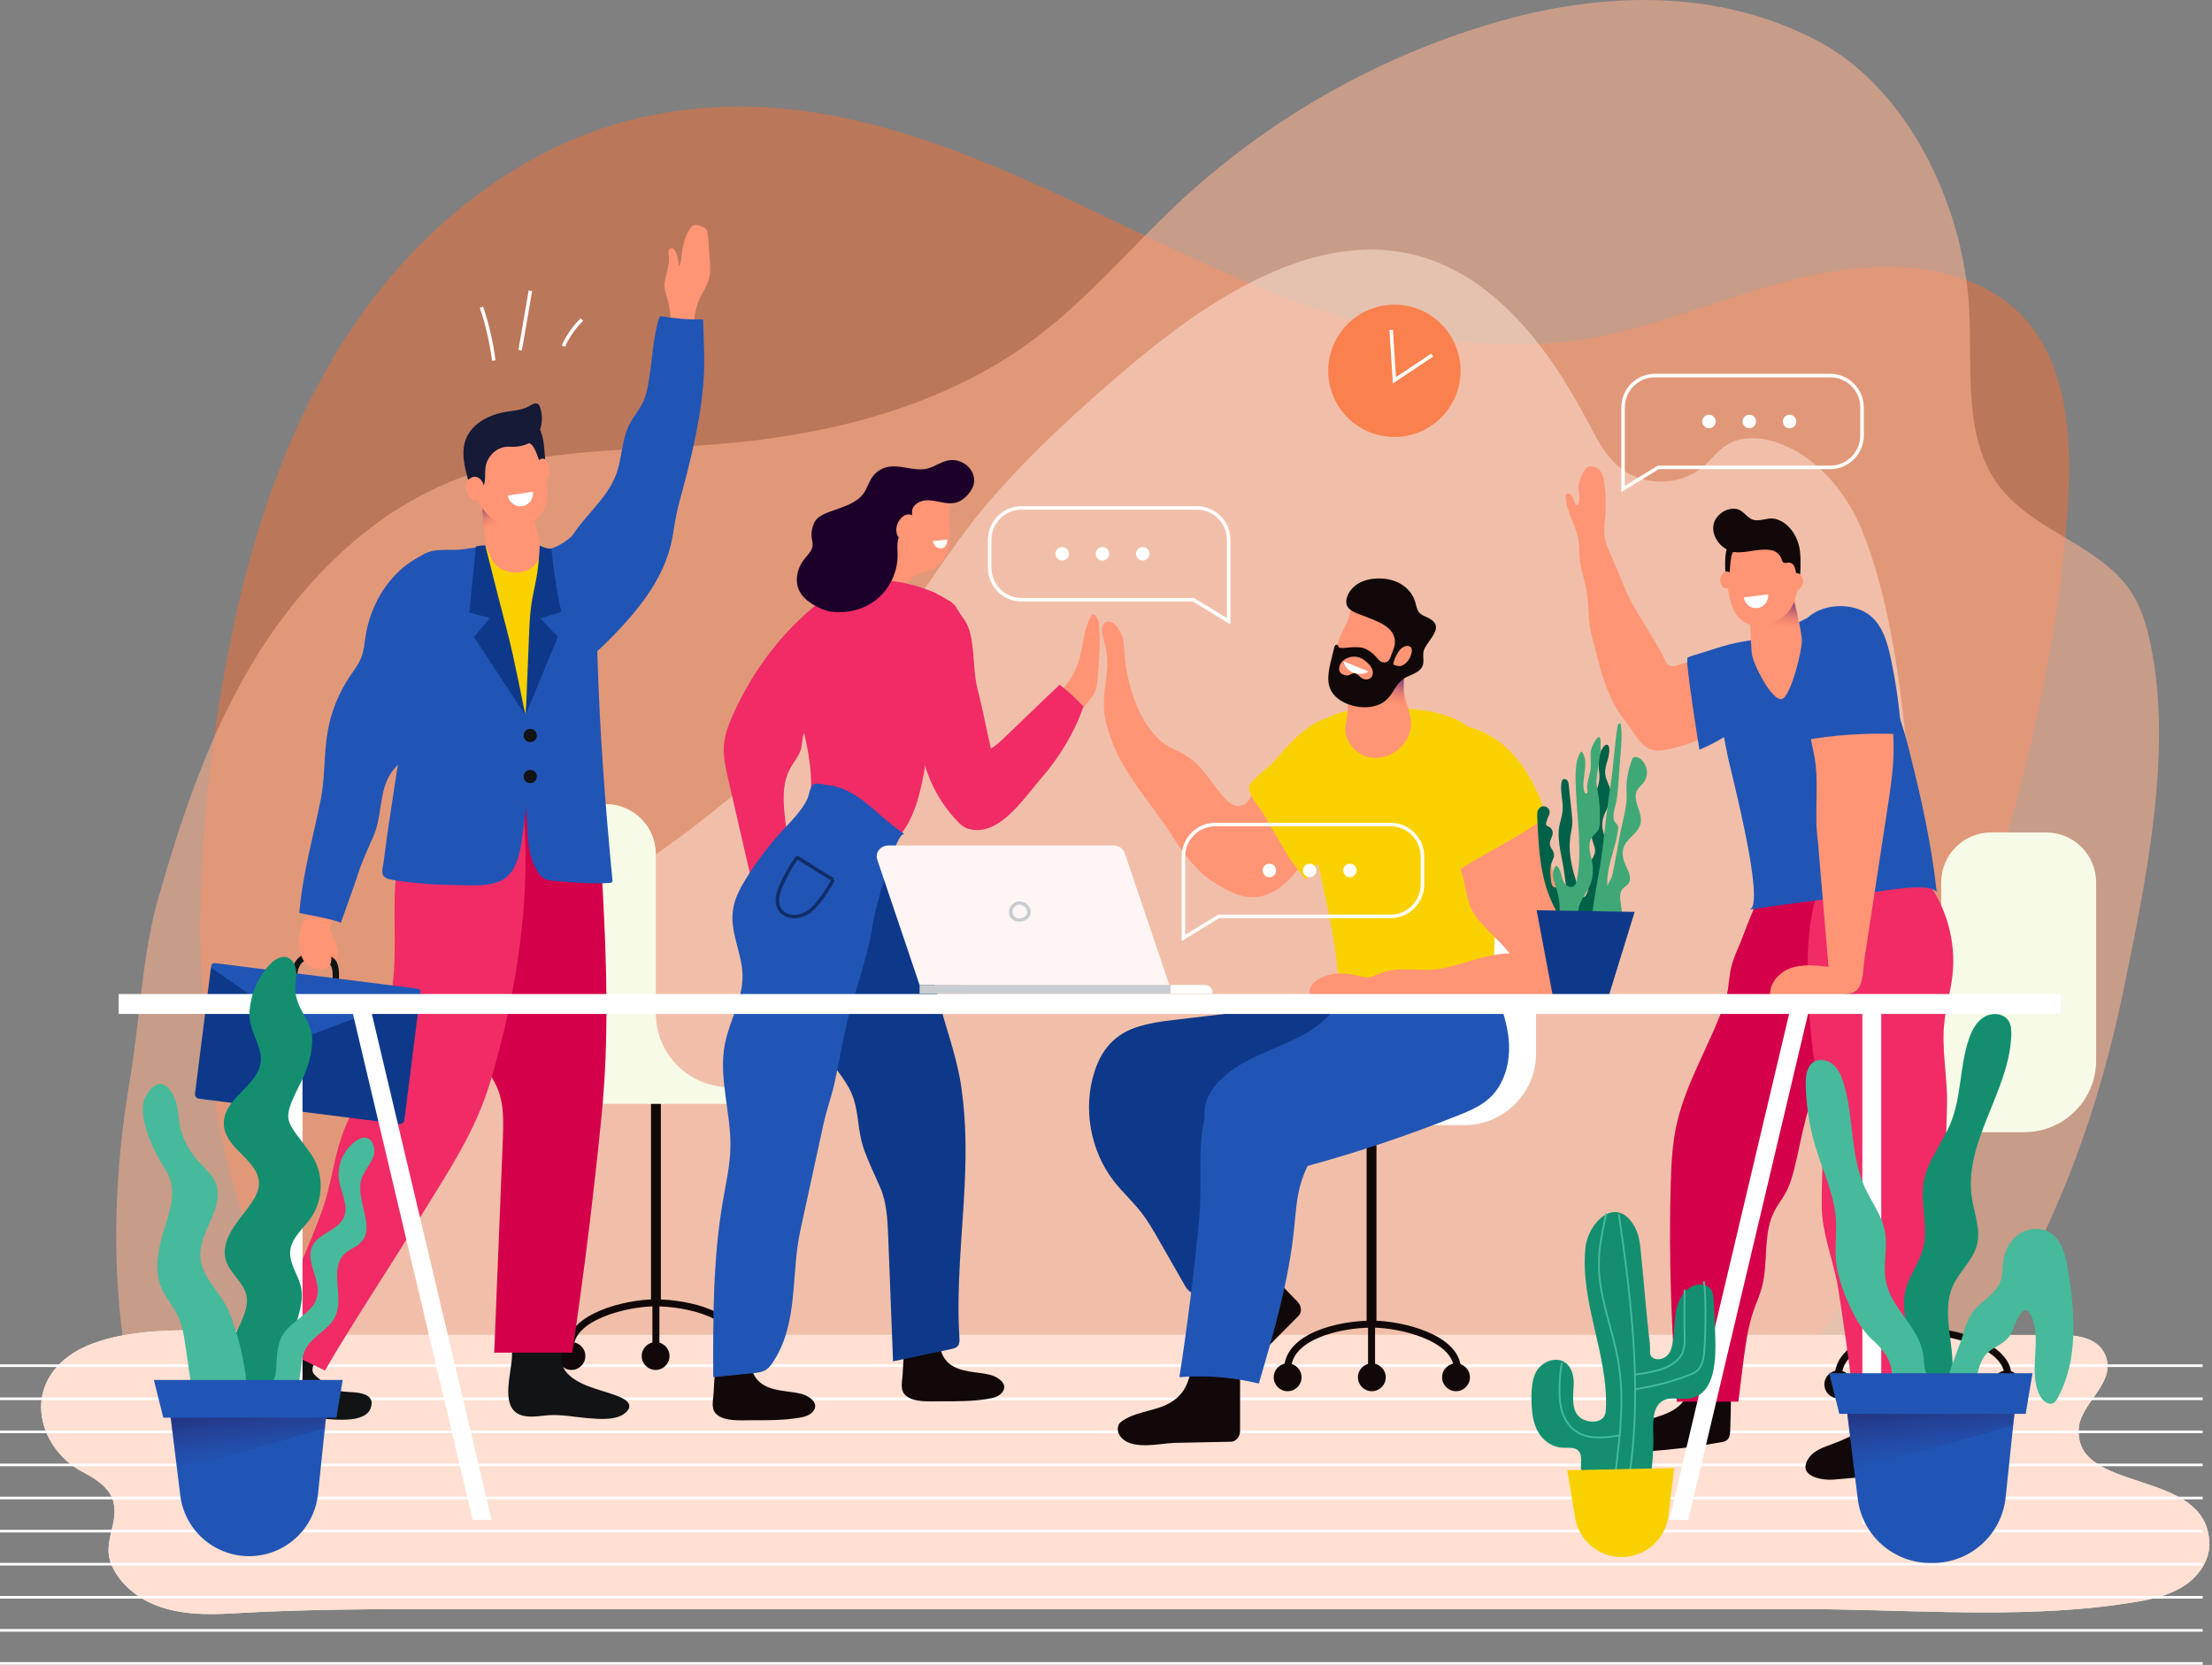 <svg xmlns="http://www.w3.org/2000/svg" width="631" height="475" viewBox="0 0 631 475" fill="none"><rect x="0" y="0" width="631" height="475" fill="#808080" stroke="none"/><path opacity="0.54" d="M506.273 394.818C511.491 389.547 516.428 384.01 521.06 378.194C533.531 362.556 543.779 344.841 550.434 325.942C553.215 318.023 553.136 311.754 553.881 303.729C554.746 294.439 558.659 285.455 561.334 276.551C572.328 239.99 583.428 203.097 587.873 165.045C591.533 133.702 595.978 91.352 558.978 79.253C541.809 73.637 523.003 76.418 505.635 81.37C488.266 86.321 471.43 93.401 453.635 96.476C428.121 100.868 401.715 96.768 377.146 88.597C314.233 67.674 254.86 18.283 184.467 33.163C151.979 40.031 123.697 61.406 104.172 88.264C84.647 115.122 73.241 147.144 66.427 179.646C52.093 247.909 49.83 337.548 94.416 394.831H506.273V394.818Z" fill="#ED703A"></path><path opacity="0.56" d="M553.043 51.903C545.669 34.88 533.851 19.695 518.252 11.536C489.384 -3.57 456.124 -2.372 425.539 6.705C392.279 16.567 361.375 34.282 336.047 57.986C322.432 70.736 310.347 85.216 295.441 96.423C269.368 116.027 236.321 124.279 203.806 126.795C179.61 128.671 154.655 127.74 131.869 136.098C104.079 146.28 82.585 169.438 68.437 195.431C57.976 214.623 51.068 235.452 45.119 256.401C40.314 273.33 40.021 290.659 37.053 308.055C32.701 333.568 31.53 361.039 35.882 387.245H563.105C565.58 383.465 567.989 379.645 570.332 375.786C587.567 347.29 598.907 315.628 605.615 283.086C611.99 252.222 620.002 214.729 613.427 183.559C612.402 178.714 611.032 173.87 608.436 169.651C599.892 155.716 580.673 151.976 570.611 139.093C559.711 125.104 562.732 105.353 561.707 87.652C561.028 75.966 558.074 63.509 553.043 51.903Z" fill="#FFB391"></path><path opacity="0.54" d="M518.625 392.742C529.179 384.436 537.205 373.762 540.492 358.563C545.763 334.18 545.829 309.013 545.856 284.058C545.896 259.808 545.922 235.492 543.66 211.322C541.89 192.503 538.309 168.546 531.056 151.057C526.784 140.756 519.184 131.466 508.949 127.047C503.665 124.758 497.197 123.946 492.366 127.087C489.903 128.684 488.133 131.147 485.911 133.063C479.469 138.64 469.048 138.879 462.353 133.609C457.961 130.148 455.392 124.958 452.77 120.02C445.517 106.325 436.733 93.095 424.621 83.433C389.764 55.616 350.328 80.611 321.447 105.14C307.299 117.159 293.245 130.042 281.213 144.203C270.725 156.554 262.593 170.928 252.185 183.519C231.13 208.993 206.282 231.339 178.678 249.507C162.188 260.367 144.54 269.896 130.591 283.871C120.37 294.119 112.491 306.444 105.357 319.034C85.872 353.452 73.92 405.958 116.058 429.688C129.167 437.062 144.247 440.109 159.153 442.053C189.419 445.992 220.07 445.766 250.429 443.077C266 441.707 281.453 439.577 296.905 437.248C307.432 435.651 317.84 436.689 328.235 434.999C356.584 430.38 383.868 427.146 412.656 425.709C436.759 424.498 457.269 422.967 480.028 413.304C493.936 407.408 507.631 401.339 518.612 392.702L518.625 392.742Z" fill="#FFE0D2"></path><path d="M597.19 458.65C569.639 461.471 540.865 459.062 513.421 459.062H128.422C107.872 459.062 87.176 459.062 66.706 460.273C58.947 460.739 50.908 460.713 43.748 457.678C38.743 455.562 34.019 451.596 31.836 446.511C29.028 439.977 34.059 434.693 32.288 428.238C31.224 424.365 26.978 421.676 23.664 419.973C13.988 415.008 8.159 402.684 14.188 392.689C16.943 388.123 21.681 385.009 26.698 383.199C37.173 379.419 49.111 379.459 60.092 379.486C70.486 379.512 80.841 380.843 91.209 380.843H567.63C573.073 380.843 578.503 380.883 583.947 380.843C589.883 380.803 599.026 380.298 600.983 387.884C602.82 394.991 593.623 400.461 593.011 407.302C591.294 426.468 629.784 418.482 630.25 440.309C630.357 445.247 627.122 449.799 622.97 452.474C618.831 455.149 613.88 456.267 609.008 457.066C605.095 457.705 601.156 458.224 597.19 458.636V458.65Z" fill="#F0F0F0"></path><path d="M597.19 458.649C569.639 461.471 540.865 459.062 513.421 459.062H128.422C107.872 459.062 87.176 459.062 66.707 460.273C58.947 460.739 50.908 460.712 43.748 457.678C38.744 455.561 34.019 451.595 31.836 446.511C29.028 439.976 34.059 434.692 32.288 428.237C31.224 424.364 26.978 421.676 23.664 419.972C13.988 415.008 8.159 402.683 14.188 392.688C16.943 388.123 21.681 385.009 26.699 383.199C37.173 379.419 49.111 379.459 60.092 379.485C70.486 379.512 80.841 380.843 91.209 380.843H567.63C573.073 380.843 578.503 380.883 583.947 380.843C589.883 380.803 599.026 380.297 600.983 387.883C602.82 394.991 593.623 400.461 593.011 407.302C591.294 426.467 629.784 418.482 630.25 440.309C630.357 445.247 627.122 449.798 622.97 452.474C618.831 455.149 613.88 456.267 609.008 457.065C605.096 457.704 601.156 458.223 597.19 458.636V458.649Z" fill="#FFE0D2"></path><path d="M0 389.627H628.334" stroke="white" stroke-width="0.75" stroke-miterlimit="10"></path><path d="M0 399.064H628.334" stroke="white" stroke-width="0.75" stroke-miterlimit="10"></path><path d="M0 408.5H628.334" stroke="white" stroke-width="0.75" stroke-miterlimit="10"></path><path d="M0 417.936H628.334" stroke="white" stroke-width="0.75" stroke-miterlimit="10"></path><path d="M0 427.373H628.334" stroke="white" stroke-width="0.75" stroke-miterlimit="10"></path><path d="M0 436.822H628.334" stroke="white" stroke-width="0.75" stroke-miterlimit="10"></path><path d="M0 446.258H628.334" stroke="white" stroke-width="0.75" stroke-miterlimit="10"></path><path d="M0 455.694H628.334" stroke="white" stroke-width="0.75" stroke-miterlimit="10"></path><path d="M0 465.132H628.334" stroke="white" stroke-width="0.75" stroke-miterlimit="10"></path><path d="M0 474.568H628.334" stroke="white" stroke-width="0.75" stroke-miterlimit="10"></path><path d="M546.921 379.792H549.729V317.983H546.921V379.792Z" fill="#110809"></path><path d="M572.834 392.768C572.834 383.638 556.689 379.818 548.611 379.792C539.001 379.778 524.388 383.319 524.388 392.768" stroke="#110809" stroke-width="2" stroke-miterlimit="10"></path><path d="M548.344 395.205V380.045" stroke="#110809" stroke-width="2" stroke-miterlimit="10"></path><path d="M520.422 394.964C520.422 397.147 522.192 398.93 524.388 398.93C526.584 398.93 528.354 397.16 528.354 394.964C528.354 392.768 526.584 390.998 524.388 390.998C522.192 390.998 520.422 392.768 520.422 394.964Z" fill="#110809"></path><path d="M544.445 394.964C544.445 397.147 546.215 398.93 548.411 398.93C550.607 398.93 552.377 397.16 552.377 394.964C552.377 392.768 550.607 390.998 548.411 390.998C546.215 390.998 544.445 392.768 544.445 394.964Z" fill="#110809"></path><path d="M568.468 394.964C568.468 397.147 570.239 398.93 572.435 398.93C574.631 398.93 576.401 397.16 576.401 394.964C576.401 392.768 574.631 390.998 572.435 390.998C570.239 390.998 568.468 392.768 568.468 394.964Z" fill="#110809"></path><path d="M553.748 297.221V251.743C553.748 243.877 560.123 237.488 568.002 237.488H583.694C591.56 237.488 597.948 243.863 597.948 251.743V302.584C597.948 313.817 588.765 323.001 577.532 323.001H526.371C525.04 323.001 523.975 321.923 523.975 320.605C523.975 319.274 525.053 318.209 526.371 318.209H532.773C544.365 318.209 553.748 308.813 553.748 297.234V297.221Z" fill="#F7FAE6"></path><path d="M188.513 309.89H185.705V371.699H188.513V309.89Z" fill="#110809"></path><path d="M162.613 384.676C162.613 375.546 178.757 371.726 186.836 371.7C196.445 371.686 211.059 375.226 211.059 384.676" stroke="#110809" stroke-width="2" stroke-miterlimit="10"></path><path d="M187.103 387.111V371.952" stroke="#110809" stroke-width="2" stroke-miterlimit="10"></path><path d="M215.012 386.872C215.012 389.055 213.242 390.838 211.046 390.838C208.85 390.838 207.08 389.068 207.08 386.872C207.08 384.676 208.85 382.906 211.046 382.906C213.242 382.906 215.012 384.676 215.012 386.872Z" fill="#110809"></path><path d="M190.989 386.872C190.989 389.055 189.219 390.838 187.023 390.838C184.827 390.838 183.057 389.068 183.057 386.872C183.057 384.676 184.827 382.906 187.023 382.906C189.219 382.906 190.989 384.676 190.989 386.872Z" fill="#110809"></path><path d="M163.013 390.838C165.203 390.838 166.979 389.062 166.979 386.872C166.979 384.681 165.203 382.906 163.013 382.906C160.822 382.906 159.047 384.681 159.047 386.872C159.047 389.062 160.822 390.838 163.013 390.838Z" fill="#110809"></path><path d="M187.089 289.141V243.663C187.089 235.798 180.714 229.409 172.835 229.409H157.143C149.277 229.409 142.889 235.784 142.889 243.663V294.505C142.889 305.738 152.072 314.922 163.305 314.922H214.466C215.797 314.922 216.862 313.844 216.862 312.526C216.862 311.195 215.784 310.13 214.466 310.13H208.064C196.472 310.13 187.089 300.734 187.089 289.155V289.141Z" fill="#F7FAE6"></path><path d="M306.393 191.877C307.019 190.613 307.525 189.295 307.897 188.031C309.148 183.745 309.095 178.94 311.597 175.227C312.928 175.373 313.421 177.037 313.527 178.368C313.94 183.332 313.54 188.323 313.154 193.301C313.061 194.552 312.955 195.817 312.502 196.988C311.997 198.305 311.078 199.423 310.173 200.501C308.416 202.618 303.838 210.683 300.763 209.552C298.567 208.753 297.716 203.895 298.355 201.979C299.299 199.144 301.283 198.226 303.239 196.349C304.517 195.111 305.581 193.541 306.407 191.864L306.393 191.877Z" fill="#FF9575"></path><path d="M257.761 397.413C257.881 397.613 258.028 397.799 258.201 397.959C260.516 400.248 265.268 399.769 268.435 399.782C272.921 399.795 277.433 399.822 281.905 399.077C283.315 398.85 284.833 398.464 285.791 397.36C287.947 394.858 284.5 392.755 282.557 392.262C280.56 391.756 278.457 391.623 276.421 391.264C274.385 390.918 272.335 390.319 270.778 389.028C269.527 387.99 268.648 386.513 268.316 384.876C267.97 383.159 268.129 381.109 266.878 379.938C265.774 378.9 263.498 378.846 262.1 379.605C260.37 380.537 259.172 382.294 258.52 384.077C257.482 386.885 257.721 390.08 257.402 392.994C257.242 394.485 257.003 396.175 257.761 397.413Z" fill="#110809"></path><path d="M274.385 311.235C274.278 310.489 274.172 309.757 274.052 309.025C272.654 300.494 269.607 292.708 267.557 284.43C264.709 272.997 261.861 261.657 258.107 250.478C256.563 245.886 255.366 240.123 252.997 235.917C250.827 232.057 247.886 232.364 243.4 233.202C240.885 233.668 238.223 234.227 236.386 236.01C235.189 237.182 234.497 238.752 233.858 240.296C230.317 248.96 228.867 256.866 228.175 266.036C227.709 272.252 229.026 276.91 230.517 282.713C232.194 289.274 232.167 295.237 235.934 301.226C238.476 305.259 241.95 308.799 243.454 313.324C244.944 317.823 244.731 322.667 246.222 327.206C247.54 331.199 249.456 334.952 251.107 338.812C252.97 343.177 253.183 348.035 253.369 352.786C253.835 364.645 254.288 376.517 254.753 388.376C260.25 387.218 265.747 386.06 271.244 384.902C271.989 384.742 272.787 384.556 273.253 383.97C273.772 383.331 273.732 382.413 273.679 381.588C272.774 367.094 274.504 352.587 275.183 338.08C275.596 329.149 275.609 320.125 274.371 311.248L274.385 311.235Z" fill="#0E398A"></path><path d="M203.832 402.816C203.952 403.016 204.098 403.202 204.271 403.362C206.587 405.651 211.338 405.172 214.506 405.185C218.991 405.199 223.503 405.225 227.975 404.48C229.386 404.254 230.903 403.868 231.861 402.763C234.018 400.261 230.57 398.158 228.627 397.666C226.631 397.16 224.528 397.027 222.492 396.667C220.455 396.321 218.406 395.722 216.848 394.431C215.597 393.393 214.719 391.916 214.386 390.279C214.04 388.562 214.2 386.512 212.949 385.341C211.844 384.29 209.568 384.25 208.171 385.008C206.441 385.94 205.243 387.697 204.591 389.48C203.552 392.289 203.792 395.483 203.473 398.398C203.313 399.888 203.073 401.579 203.832 402.816Z" fill="#110809"></path><path d="M264.589 162.902C264.842 162.836 265.095 162.756 265.334 162.676C267.543 161.877 269.181 159.908 270.019 157.712C270.858 155.516 270.977 153.12 270.871 150.777C270.791 149.021 270.591 147.264 270.711 145.507C270.831 143.71 271.297 141.887 270.831 140.157C269.673 135.738 264.269 135.192 260.49 135.312C255.978 135.458 250.747 138.08 248.351 142.007C247.087 144.07 246.688 146.758 247.713 148.941C248.564 150.738 250.268 152.015 252.078 152.867C249.429 155.875 246.768 158.883 244.119 161.904C241.737 164.606 238.782 167.055 237.877 170.688C237.358 172.818 240.18 173.403 241.218 171.846C241.896 170.848 242.815 169.983 243.813 169.171C244.079 170.888 245.33 171.833 246.714 171.859C246.901 173.35 248.378 174.575 249.949 174.016C255.405 172.059 257.215 165.245 262.805 163.395C263.391 163.208 263.99 163.089 264.575 162.929L264.589 162.902Z" fill="#FF9575"></path><path d="M245.69 181.242C246.488 178.314 250.481 172.351 249.017 169.703C247.793 167.507 244.944 166.615 242.456 167.014C239.967 167.413 237.771 168.824 235.748 170.315C224.115 178.82 215.052 190.638 209.142 203.775C207.891 206.556 206.76 209.458 206.507 212.505C206.241 215.74 206.973 218.961 207.692 222.115C210.819 235.73 213.96 249.346 217.088 262.961C220.455 264.385 224.421 261.67 225.712 258.236C227.003 254.816 226.404 250.996 225.832 247.376C225.127 242.891 224.515 238.392 223.995 233.894C223.423 228.969 223.011 223.685 225.366 219.307C226.404 217.39 227.948 215.7 228.507 213.584C228.867 212.239 228.787 210.802 229.239 209.484C230.317 206.37 233.791 204.56 235.721 202.018C238.103 198.877 240.472 194.871 242.109 191.25C243.574 188.016 244.758 184.649 245.69 181.229V181.242Z" fill="#F02B66"></path><path d="M264.536 204.946C264.576 199.915 265.907 194.964 267.544 190.252C269.167 185.594 271.816 181.175 272.947 176.397C273.107 175.705 273.253 174.973 273.107 174.281C272.867 173.097 271.882 172.232 270.898 171.539C264.509 167.121 255.046 165.124 247.38 165.47C236.173 165.976 227.975 175.785 226.724 186.552C226.058 192.302 227.03 198.118 228.241 203.788C229.452 209.458 230.93 215.101 231.289 220.89C231.529 224.83 231.249 228.783 231.103 232.722C230.983 236.396 230.158 240.375 234.137 242.185C243.786 246.577 254.035 244.182 259.145 234.719C261.528 230.327 262.632 225.362 263.577 220.451C264.589 215.181 264.482 210.083 264.522 204.959L264.536 204.946Z" fill="#F02B66"></path><path d="M298.967 198.478C294.855 202.431 290.742 206.384 286.629 210.336C285.392 211.521 284.154 212.719 282.663 213.557C281.359 208.087 280.401 202.471 278.963 197.054C277.659 192.156 278.005 187.032 277.073 182.067C276.621 179.672 275.929 177.835 274.558 176.065C273.267 174.401 272.628 172.298 270.592 171.327C270.073 171.087 269.527 170.941 269.021 170.688C267.77 170.049 266.759 168.705 265.361 168.745C265.095 168.745 264.829 168.825 264.642 168.998C264.509 169.131 264.416 169.29 264.35 169.463C263.99 170.382 264.017 171.393 263.99 172.378C263.937 174.361 263.777 176.797 262.819 178.58C261.901 180.297 261.076 181.708 260.45 183.625C259.026 188.07 257.948 192.715 258.134 197.413C258.254 200.541 260.051 202.151 261.062 205.093C262.14 208.247 262.353 211.641 263.005 214.888C264.443 222.128 267.983 228.943 273.094 234.28C273.932 235.158 274.864 236.037 276.035 236.396C284.939 239.138 292.113 227.585 296.971 222.089C302.002 216.392 306.633 208.806 309.042 201.566C306.979 199.303 304.717 197.213 302.281 195.337C301.19 196.388 300.098 197.44 298.994 198.491L298.967 198.478Z" fill="#F02B66"></path><path d="M240.752 225.176C239.288 224.564 237.744 224.151 236.094 223.992C235.095 223.898 232.873 223.18 231.994 223.792C231.036 224.457 230.77 227.039 230.211 228.144C228.547 231.445 225.832 234.107 223.357 236.795C219.537 240.961 216.09 245.46 213.082 250.238C211.392 252.926 209.794 255.761 209.209 258.889C207.905 265.743 211.698 271.599 211.817 278.28C211.937 285.015 208.104 291.164 206.8 297.779C204.883 307.521 208.57 317.476 208.357 327.392C208.251 332.503 207.093 337.52 206.228 342.564C203.353 359.135 203.406 376.064 203.459 392.887L214.759 391.769C216.09 391.636 217.487 391.476 218.605 390.731C219.43 390.172 220.029 389.333 220.575 388.495C227.882 377.315 225.539 363.66 228.321 350.963C230.53 340.887 232.726 330.812 234.896 320.737C235.708 316.957 237.065 313.284 237.944 309.464C239.634 302.077 240.592 294.93 242.682 287.663C245.011 279.558 247.992 270.894 249.137 262.589C249.416 260.552 255.618 236.449 258.107 237.98C251.985 234.2 247.18 227.851 240.752 225.176Z" fill="#2155B5"></path><path d="M275.263 141.94C277.18 140.236 278.51 137.974 277.579 135.298C276.607 132.503 273.36 130.787 270.472 131.359C268.382 131.771 266.599 133.182 264.509 133.688C260.729 134.593 256.71 132.357 252.93 133.289C251.293 133.688 249.816 134.699 248.844 136.084C247.819 137.521 247.367 139.304 246.355 140.755C244.705 143.071 241.963 144.069 239.408 145.041C237.318 145.839 233.671 146.704 232.487 148.754C231.662 150.205 231.329 151.935 231.568 153.585C231.662 154.238 231.848 154.89 231.808 155.555C231.702 157.126 230.397 158.31 229.412 159.548C227.376 162.103 226.577 165.83 228.095 168.718C229.12 170.661 230.996 172.006 232.939 173.03C234.323 173.762 235.787 174.375 237.331 174.534C242.522 175.08 247.726 173.576 251.426 169.77C254.421 166.695 256.137 162.396 256.058 158.097C256.018 155.981 255.685 153.532 257.215 152.055C258.44 150.87 259.864 150.684 260.237 148.807C260.49 147.49 259.771 145.999 260.49 144.775C261.049 143.83 262.073 143.178 263.125 142.911C264.615 142.539 266.186 142.805 267.69 143.124C270.551 143.723 272.801 144.056 275.077 142.113C275.143 142.06 275.21 141.993 275.276 141.94H275.263Z" fill="#1C0029"></path><path d="M261.262 150.763C261.235 150.297 261.182 149.845 261.182 149.379C261.182 148.927 261.248 148.461 261.129 148.035C260.849 147.063 259.651 146.584 258.666 146.824C257.682 147.063 256.923 147.849 256.39 148.7C255.286 150.417 255.339 153.252 257.522 154.157C259.172 154.836 261.102 153.039 261.248 151.415C261.275 151.189 261.262 150.976 261.248 150.75L261.262 150.763Z" fill="#FF9575"></path><path opacity="0.6" d="M237.691 250.97C235.095 249.533 227.522 244.675 227.522 244.675C227.163 244.555 222.451 251.995 221.866 255.615C221.626 257.119 221.799 258.783 222.797 259.927C223.383 260.593 224.195 261.045 225.047 261.285C226.937 261.791 229 261.272 230.637 260.22C232.992 258.716 236.44 253.432 237.691 250.983" stroke="#051433" stroke-miterlimit="10"></path><path d="M266.04 154.384C266.239 155.116 266.678 155.821 267.344 156.207C268.009 156.58 268.928 156.567 269.487 156.034C269.7 155.835 269.846 155.568 269.966 155.289C270.139 154.863 270.245 154.411 270.272 153.945C270.272 153.905 270.272 153.865 270.232 153.852C270.192 153.852 270.192 153.918 270.232 153.905" fill="white"></path><path d="M202.568 76.858C202.648 74.516 202.249 72 202.142 69.751C202.089 68.606 202.036 67.462 201.809 66.344C201.756 66.051 201.676 65.758 201.517 65.505C201.264 65.119 200.811 64.906 200.385 64.72C199.48 64.307 198.376 63.908 197.55 64.467C197.258 64.667 197.045 64.959 196.845 65.252C195.674 66.956 195.101 68.939 194.689 70.949C194.423 72.226 194.569 75.381 193.358 76.073C194.037 75.687 192.999 70.35 191.375 70.842C190.989 70.962 190.763 71.361 190.709 71.76C190.656 72.16 190.749 72.559 190.816 72.958C191.228 75.926 189.418 78.828 189.591 81.822C189.698 83.805 190.643 85.615 190.922 87.572C191.228 89.582 191.415 91.831 191.255 93.867C191.135 95.371 191.268 100.096 189.618 100.961C191.748 99.856 194.276 99.564 196.592 100.149C197.031 97.301 197.471 94.466 197.923 91.618C198.216 89.741 198.509 87.865 199.201 86.095C200.172 83.632 201.889 81.476 202.382 78.841C202.501 78.216 202.555 77.55 202.581 76.885L202.568 76.858Z" fill="#FF9575"></path><path d="M162.534 392.502C162.813 392.741 163.093 392.967 163.385 393.18C166.553 395.47 170.426 396.321 174.073 397.546C175.989 398.198 181.326 399.728 178.917 402.563C176.455 405.465 170.772 404.839 167.471 404.573C163.878 404.267 160.298 403.535 156.691 403.748C154.402 403.881 152.112 404.387 149.85 404.027C141.944 402.763 146.043 391.916 146.057 386.619C146.07 381.441 145.897 376.184 147.241 371.14C147.84 368.917 148.945 366.535 151.114 365.75C152.498 365.244 154.694 365.59 156.065 366.136C157.702 366.788 158.008 368.092 158.474 369.769C159.912 374.933 160.324 380.603 160.164 385.927C160.125 387.204 160.098 388.509 160.524 389.707C160.91 390.798 161.655 391.716 162.547 392.488L162.534 392.502Z" fill="#111314"></path><path d="M137.419 145.255C137.512 145.574 137.592 145.894 137.698 146.213C138.058 147.411 138.018 148.795 138.137 150.046C138.337 152.269 138.443 154.558 138.856 156.754C139.388 159.589 146.682 172.313 149.424 172.246C152.432 172.179 154.801 159.882 154.295 156.954C153.603 152.974 151.487 145.082 151.473 145.028C150.582 142.606 149.051 140.25 146.682 139.079C144.18 137.841 140.679 138.094 137.991 138.387C137.552 138.427 137.099 138.507 136.767 138.786C136.128 139.319 136.247 140.33 136.434 141.142C136.74 142.526 137.073 143.91 137.445 145.268L137.419 145.255Z" fill="#FF9575"></path><path d="M152.178 149.501C152.178 149.501 152.231 149.381 152.218 149.314C151.779 147.611 151.46 146.4 151.46 146.373C147.653 135.992 136.912 139.053 137.684 146.533C137.751 147.225 137.897 148.822 138.057 150.619L139.295 151.497C143.501 154.651 149.024 153.56 152.178 149.501Z" fill="url(#paint0_linear_1056_2447)"></path><path d="M149.676 123.654C147.627 122.868 144.153 125.796 142.023 126.342C139.947 127.087 136.686 128.046 135.382 129.803C132.614 133.529 133.945 139.239 136.46 143.032C136.886 143.671 137.791 145.308 138.283 145.894C142.143 150.605 148.159 150.299 151.06 149.194C154.521 147.877 156.078 144.656 156.158 140.41C156.171 139.651 155.892 137.203 155.812 136.444C155.293 131.786 151.846 124.466 149.689 123.64L149.676 123.654Z" fill="#FF9575"></path><path d="M152.258 115.202C151.819 115.349 151.38 115.615 150.994 115.841C148.705 117.185 145.91 117.132 143.314 117.691C139.455 118.516 135.568 120.473 133.519 123.986C131.003 128.299 132.627 133.742 133.931 138.214C134.024 138.52 134.118 138.826 134.264 139.106C135.848 142.06 137.991 139.572 138.297 137.322C138.483 135.911 138.297 134.474 138.536 133.077C139.082 129.909 142.103 127.22 145.324 127.447C148.332 127.66 151.952 126.808 153.483 123.906C154.72 121.564 154.933 118.716 154.068 116.214C153.949 115.868 153.789 115.508 153.496 115.295C153.137 115.029 152.697 115.056 152.272 115.189L152.258 115.202Z" fill="#151A36"></path><path d="M155.745 134.194C155.745 134.367 155.719 134.527 155.692 134.687C155.586 134.673 155.373 134.62 155.306 134.527C153.736 132.358 153.523 129.509 152.032 127.313C151.407 126.382 150.368 126.368 149.823 125.636C149.038 124.572 149.583 122.456 150.595 121.75C151.566 121.071 153.057 121.244 153.776 122.176C154.002 122.469 154.162 122.815 154.295 123.174C155.107 125.33 155.266 127.659 155.413 129.949C155.493 131.28 155.812 132.863 155.732 134.208L155.745 134.194Z" fill="#151A36"></path><path d="M137.858 141.222C137.551 141.794 137.072 142.3 136.473 142.553C135.874 142.806 135.142 142.806 134.583 142.473C133.718 141.954 132.946 140.131 132.827 139.173C132.707 138.214 133.133 137.203 133.891 136.617C136.766 134.408 139.095 138.826 137.844 141.235L137.858 141.222Z" fill="#FF9575"></path><path d="M156.664 133.941C156.664 133.941 156.664 133.981 156.664 134.008C156.717 134.527 156.77 135.073 156.664 135.578C156.558 136.084 156.278 136.603 155.812 136.856C154.867 137.362 153.536 136.284 153.11 135.472C152.578 134.461 152.605 133.01 153.15 132.012C153.536 131.293 154.322 130.694 155.12 130.867C155.652 130.987 156.065 131.439 156.291 131.932C156.504 132.437 156.571 132.983 156.624 133.529C156.624 133.662 156.651 133.782 156.664 133.915V133.941Z" fill="#FF9575"></path><path d="M169.415 160.786C169.122 160.254 168.443 160.067 167.857 159.934C166.087 159.522 164.344 159.056 162.614 158.51C160.99 158.004 159.579 157.246 157.862 156.953C157.436 156.873 156.997 156.82 156.584 156.7C156.265 156.607 155.959 156.46 155.653 156.327C155.08 156.074 154.521 155.808 153.949 155.555C154.202 157.405 153.896 159.482 152.711 160.986C151.154 162.955 148.253 163.621 145.857 163.288C143.541 162.969 141.359 161.744 140.32 159.601C139.735 158.404 139.083 157.153 138.643 155.901C137.765 155.715 135.769 156.327 135.13 156.46C133.293 156.86 131.47 157.326 129.66 157.791C126.891 158.51 124.123 159.255 121.381 160.067C118.413 162.463 121.474 166.642 121.062 168.479C119.824 173.949 120.529 240.136 120.529 240.136L165.089 239.418C165.355 235.411 165.608 231.392 165.861 227.373C166.393 218.682 166.912 210.004 167.365 201.313C167.804 192.981 168.243 184.636 168.43 176.278C168.47 174.694 168.47 173.097 168.483 171.513C168.483 170.249 168.323 168.998 168.483 167.733C168.483 167.654 168.51 167.56 168.523 167.481C168.829 165.551 169.561 163.701 169.588 161.731C169.588 161.398 169.574 161.065 169.415 160.773V160.786Z" fill="#FAD100"></path><path d="M171.93 253.592C171.73 249.852 171.504 246.112 171.264 242.386C171.078 239.524 170.825 236.53 169.348 234.081C167.351 230.767 161.442 227.532 158.008 225.709C153.124 223.114 146.961 224.471 142.649 227.692C138.124 231.073 135.289 236.29 133.519 241.654C130.618 250.464 130.271 260.1 132.547 269.098C133.759 273.902 136.527 279.226 136.66 284.204C136.82 290.259 134.424 295.397 136.939 301.439C138.217 304.5 140.413 307.082 141.744 310.104C143.807 314.788 143.634 320.099 143.434 325.21C142.623 345.44 141.797 365.67 140.985 385.9H163.252V385.874C164.982 374.175 166.566 362.462 168.003 350.724C169.321 339.956 170.519 329.163 171.597 318.369C173.74 296.728 173.088 275.353 171.916 253.605L171.93 253.592Z" fill="#D4004A"></path><path d="M89.226 390.093C89.119 390.532 89.093 390.945 89.199 391.317C89.519 392.449 91.262 393.354 92.021 394.325C93.445 396.122 95.88 396.761 98.156 397.027C100.219 397.267 104.585 396.987 105.769 399.236C105.982 399.649 106.035 400.128 105.995 400.594C105.503 406.37 95.561 404.973 91.794 404.72C88.241 404.48 84.687 404.241 81.134 404.014C76.01 403.668 71.378 401.526 73.228 395.51C73.6 394.285 74.146 393.114 74.679 391.956C76.036 389.028 77.394 386.113 78.751 383.185C79.882 380.75 81.067 378.248 83.09 376.491C85.526 374.375 91.581 373.47 92.886 377.436C93.338 378.807 92.859 380.284 92.38 381.642C91.754 383.425 91.142 385.208 90.517 386.979C90.224 387.817 89.492 389.002 89.226 390.08V390.093Z" fill="#111314"></path><path d="M149.171 228.863C149.064 227.799 148.918 226.667 148.199 225.882C147.614 225.243 146.749 224.951 146.07 224.418C144.02 222.808 144.939 221.916 141.598 221.424C139.096 221.051 136.514 221.038 133.998 221.357C129.593 221.916 124.935 223.5 121.847 226.84C116.377 232.75 113.848 241.055 113.023 248.907C111.905 259.448 113.302 270.149 112.025 280.677C111.266 286.892 109.589 292.961 108.551 299.15C107.965 302.624 107.553 306.217 105.969 309.358C104.864 311.541 103.24 313.418 101.83 315.414C95.521 324.318 95.508 335.138 91.968 345.12C87.855 356.74 80.455 372.178 75.797 383.584C76.542 383.877 77.181 384.103 77.5 384.25C79.217 384.995 80.947 385.661 82.678 386.366C86.098 387.75 89.399 389.374 92.7 391.011C100.366 377.688 111.745 360.679 119.677 347.596C127.557 334.619 135.502 323.306 139.908 308.48C147.507 282.913 151.78 255.549 149.158 228.877L149.171 228.863Z" fill="#F02B66"></path><path d="M149.637 204.641C149.717 204.242 149.797 203.842 149.876 203.443C151.061 196.642 151.78 189.775 152.325 182.894C152.592 179.446 152.844 176.013 153.044 172.566C153.217 169.651 153.736 166.789 153.936 163.861C154.109 161.332 154.322 158.644 156.039 156.701C156.158 156.727 156.292 156.727 156.438 156.701C161.256 155.636 165.395 151.191 168.616 146.546C169.122 146.32 169.654 146.253 170.186 146.453C171.171 146.812 171.65 147.943 171.863 148.968C172.556 152.202 171.877 155.49 172.103 158.75C172.303 161.665 172.662 164.101 172.595 167.055C172.529 170.29 173.035 173.324 171.69 176.399C170.147 179.912 170.306 183.439 170.426 187.259C171.065 208.647 172.662 230.035 174.725 251.264C174.818 251.69 174.232 251.902 173.807 251.916C168.536 252.195 163.252 251.743 157.982 251.304C157.024 251.224 156.039 251.131 155.213 250.665C154.455 250.239 153.896 249.547 153.43 248.815C150.582 244.396 150.595 239.405 150.316 234.374C149.983 228.438 149.65 222.502 149.304 216.566C149.171 214.277 148.812 211.921 148.865 209.632C148.905 207.982 149.317 206.305 149.65 204.654L149.637 204.641Z" fill="#2155B5"></path><path d="M115.671 202.764C113.874 217.191 111.213 231.485 109.442 245.926C109.283 247.203 108.511 249.24 109.709 250.225C110.321 250.744 111.159 250.89 111.958 251.023C117.614 251.942 123.337 252.421 129.074 252.474C133.399 252.514 139.734 253.259 143.608 250.877C147.268 248.614 148.239 243.81 148.865 239.537C149.73 233.615 150.568 227.665 150.795 221.676C150.901 218.868 150.928 216.033 150.568 213.251C150.196 210.43 150.475 207.568 150.009 204.76C149.703 202.857 149.024 201.033 148.372 199.223C145.857 192.169 143.727 184.969 141.997 177.675C140.32 170.608 139.335 163.434 137.964 156.314C137.964 156.261 137.938 156.194 137.898 156.154C137.845 156.101 137.765 156.101 137.698 156.101C135.369 156.034 133.226 156.673 130.937 156.82C128.808 156.966 126.651 156.767 124.535 157.006C122.419 157.259 120.223 158.044 118.919 159.734C116.829 162.45 116.882 166.562 117.029 169.81C117.162 172.818 117.734 175.852 117.654 178.873C117.428 186.859 116.669 194.831 115.685 202.764H115.671Z" fill="#2155B5"></path><path d="M96.426 272.158C96.466 269.59 95.069 267.181 93.778 265.011C93.618 264.732 93.445 264.452 93.179 264.266C92.926 264.066 92.567 263.986 92.274 264.12C92.088 264.213 91.941 264.386 91.835 264.572C90.277 267.048 91.741 268.299 93.352 270.042C93.937 270.694 94.576 271.533 94.284 272.358C94.124 272.811 93.711 273.13 93.379 273.476C92.859 274.008 92.487 276.111 93.858 275.459C95.308 274.767 96.4 273.795 96.426 272.158Z" fill="#FF9575"></path><path d="M96.692 279.825C96.666 277.882 96.932 275.273 95.521 273.716C94.283 272.332 91.994 271.919 90.237 271.786C85.379 271.4 83.476 274.368 82.771 278.774C82.584 279.931 84.394 280.158 84.581 279C84.82 277.509 85.02 275.832 86.111 274.701C87.336 273.423 89.199 273.45 90.836 273.689C92.513 273.929 94.124 274.355 94.669 276.178C95.015 277.336 94.869 278.893 94.882 280.091C94.882 281.262 96.706 280.996 96.692 279.825Z" fill="#111314"></path><path d="M94.656 262.643C94.364 263.867 94.044 265.078 93.911 266.329C93.711 268.206 94.191 269.856 94.403 271.68C94.55 273.051 94.816 274.861 93.645 275.885C93.059 276.391 92.261 276.617 91.489 276.617C89.293 276.617 87.15 275.287 86.205 273.317C85.566 271.972 85.366 270.469 85.273 268.991C85.02 264.879 87.336 261.352 89.013 257.718C89.466 256.733 90.091 255.243 91.129 254.724C92.553 254.005 93.978 255.003 94.59 256.281C95.282 257.732 95.269 259.408 95.016 260.966C94.922 261.525 94.803 262.084 94.67 262.643H94.656Z" fill="#FF9575"></path><path d="M118.712 282.344L61.629 275.133C60.9 275.041 60.234 275.557 60.142 276.287L55.633 311.978C55.541 312.707 56.057 313.373 56.787 313.465L113.869 320.677C114.599 320.769 115.264 320.252 115.357 319.523L119.865 283.832C119.958 283.102 119.441 282.436 118.712 282.344Z" fill="#0E398A"></path><path d="M119.371 283.792L88.573 295.251C88.254 295.371 87.895 295.318 87.615 295.132L60.637 276.379C59.825 275.82 60.331 274.649 61.329 274.768L119.105 282.062C120.103 282.182 120.303 283.446 119.371 283.792Z" fill="#2155B5"></path><path d="M89.132 294.653C89.199 293.548 87.495 293.335 87.429 294.44C87.362 295.518 87.243 296.582 87.083 297.647C86.91 298.739 88.613 298.952 88.786 297.86C88.959 296.795 89.066 295.731 89.132 294.653Z" fill="#2155B5"></path><path d="M116.017 161.093C109.735 165.871 105.569 173.444 104.318 181.323C103.972 183.466 103.826 185.675 103.014 187.698C102.269 189.575 100.991 191.186 99.859 192.862C96.652 197.601 94.469 203.017 93.484 208.634C92.353 215.049 92.779 221.677 91.501 228.079C89.305 239.019 86.324 249.281 85.379 260.474C86.391 260.7 97.411 262.71 97.184 263.389C98.848 258.611 100.671 253.859 102.229 249.041C103.453 245.235 105.103 241.921 106.674 238.221C109.03 232.631 108.111 225.856 111.412 220.759C112.69 218.776 114.526 217.205 115.911 215.302C120.183 209.393 119.557 201.167 123.044 194.766C124.988 191.212 128.102 188.391 129.925 184.77C133.159 178.315 131.416 171.022 130.218 164.314C129.273 159.057 126.531 155.623 120.941 158.165C119.198 158.964 117.561 159.949 116.057 161.093H116.017Z" fill="#2155B5"></path><path d="M153.15 209.831C153.15 210.869 152.312 211.721 151.26 211.721C150.209 211.721 149.37 210.883 149.37 209.831C149.37 208.78 150.209 207.941 151.26 207.941C152.312 207.941 153.15 208.78 153.15 209.831Z" fill="#111314"></path><path d="M153.15 221.543C153.15 222.581 152.312 223.433 151.26 223.433C150.209 223.433 149.37 222.595 149.37 221.543C149.37 220.492 150.209 219.653 151.26 219.653C152.312 219.653 153.15 220.492 153.15 221.543Z" fill="#111314"></path><path d="M144.832 141.382C145.258 143.365 147.068 144.709 148.997 144.417C150.927 144.111 152.245 142.287 152.045 140.264L144.845 141.382H144.832Z" fill="white"></path><path d="M188.221 90.167C186.238 95.81 186.065 103.13 185.026 108.92C184.694 110.796 184.348 112.686 183.576 114.43C182.524 116.786 180.754 118.742 179.57 121.045C177.307 125.463 177.467 130.734 175.75 135.379C172.982 142.805 165.821 147.73 162.148 154.757C158.394 161.958 158.235 171.101 159.18 179.606C159.526 182.667 160.005 185.648 160.524 188.416C161.842 195.564 174.525 181.815 176.562 179.659C183.176 172.618 189.259 164.593 191.468 155.01C192.08 152.322 192.387 149.58 192.932 146.878C193.518 144.003 194.356 141.182 195.115 138.333C198.229 126.488 201.157 113.498 200.891 101.227C200.825 97.847 200.638 94.479 200.572 91.112C196.446 91.218 192.307 90.859 188.247 90.18L188.221 90.167Z" fill="#2155B5"></path><path d="M135.701 156.116C135.595 156.861 135.449 159.203 135.422 159.443C135.262 161 135.103 162.557 134.943 164.128C134.637 167.149 134.317 170.157 134.011 173.178C133.958 173.71 133.905 174.243 133.851 174.775L139.747 176.319L135.196 181.723L149.902 204.136C148.718 198.359 147.56 192.57 146.296 186.807C145.111 181.456 143.634 176.213 142.303 170.915C141.012 165.805 139.721 160.681 138.417 155.57C137.525 155.596 136.633 155.703 135.768 155.889C135.755 155.889 135.741 155.969 135.715 156.116H135.701Z" fill="#0E398A"></path><path d="M158.168 163.742C157.835 161.359 157.542 158.977 157.29 156.595C156.105 156.568 155.027 156.129 153.936 155.623C153.989 156.475 153.736 158.871 153.723 159.177C153.63 160.521 153.483 161.852 153.297 163.183C152.937 165.698 152.325 168.16 151.873 170.649C150.941 175.76 150.954 181.017 150.715 186.221C150.582 189.216 150.462 192.21 150.342 195.192C150.289 196.682 150.222 198.186 150.156 199.677C150.116 200.449 150.089 201.234 150.049 202.006C150.023 202.459 150.182 203.616 149.943 203.976L159.14 181.709L154.069 176.306C154.242 176.492 156.864 175.547 157.143 175.481C157.822 175.294 158.501 175.135 159.166 174.935C159.526 174.828 159.898 174.802 160.005 174.469C160.138 174.056 159.699 172.938 159.619 172.486C159.073 169.571 158.594 166.656 158.181 163.728L158.168 163.742Z" fill="#0E398A"></path><path d="M481.318 397.879C480.999 398.585 480.6 399.263 480.107 399.902C476.913 403.908 471.083 404.294 466.438 406.45C464.336 407.422 461.261 410.257 463.324 412.666C464.748 414.33 468.368 414.183 470.311 414.05C477.219 413.558 484.1 412.693 490.914 411.481C491.54 411.375 492.205 411.242 492.684 410.816C493.43 410.177 493.523 409.072 493.563 408.101C493.802 401.806 493.842 395.51 493.696 389.228C493.696 389.228 485.032 389.002 484.206 389.375C482.396 390.186 482.662 391.677 482.45 393.434C482.263 394.964 481.944 396.495 481.332 397.893L481.318 397.879Z" fill="#110809"></path><path d="M534.17 405.878C533.677 406.424 533.052 406.903 532.32 407.356C529.285 409.179 526.091 410.723 522.763 411.947C520.235 412.879 517.426 413.784 515.936 416.033C512.542 421.131 519.529 422.369 522.91 422.129C529.817 421.637 536.698 420.772 543.513 419.56C544.138 419.454 544.804 419.321 545.283 418.895C546.028 418.256 546.121 417.151 546.161 416.18C546.401 409.885 546.441 403.589 546.294 397.307C546.294 397.387 537.444 396.961 536.698 397.454C535.274 398.399 535.966 400.408 535.833 401.859C535.687 403.549 535.154 404.827 534.183 405.892L534.17 405.878Z" fill="#110809"></path><path d="M535.448 270.15C534.676 262.989 532.413 255.044 529.645 248.416C529.272 247.524 528.553 245.141 527.409 244.942C526.757 244.822 524.574 246.539 523.882 246.858C522.458 247.497 520.967 247.99 519.476 248.429C516.162 249.414 512.742 250.053 509.481 251.264C506.979 252.195 502.733 253.766 501.602 256.295C500.031 259.822 498.567 263.389 497.223 267.009C496.012 270.256 494.202 273.677 493.603 277.084C493.084 280.052 493.084 282.807 492.072 285.801C488.013 297.833 480.839 308.773 478.191 321.191C477.06 326.461 476.78 331.865 476.607 337.255C475.955 357.685 476.807 379.499 478.324 399.889H495.879C496.425 396.043 496.957 390.852 497.503 387.006C498.102 382.72 498.714 378.408 500.098 374.308C500.897 371.939 501.961 369.664 502.6 367.255C504.53 360.054 502.773 351.909 506.274 345.321C507.139 343.697 508.283 342.246 509.202 340.636C510.692 337.987 511.491 335.019 512.183 332.051C514.219 323.347 515.59 314.31 519.782 306.404C522.165 301.932 525.372 300.335 528.78 297.074C531.455 294.492 533.558 289.235 534.383 285.695C535.554 280.624 536.007 275.367 535.448 270.176V270.15Z" fill="#D4004A"></path><path d="M458.293 155.423C457.415 153.08 457.628 150.498 457.867 148.05C458.2 144.589 458.134 141.089 457.641 137.655C457.508 136.697 457.335 135.725 456.856 134.873C456.164 133.622 454.061 132.371 452.703 133.383C452.211 133.755 451.892 134.314 451.612 134.873C450.973 136.178 450.215 137.695 450.281 139.172C450.348 140.636 450.813 142.233 450.281 143.684C449.802 144.962 449.07 143.405 448.91 142.699C448.764 142.06 447.965 140.383 447.087 140.783C446.089 141.222 446.994 144.177 447.207 144.962C448.085 148.103 449.815 150.964 450.294 154.225C450.547 155.929 450.427 157.672 450.6 159.389C450.893 162.33 451.971 165.085 452.464 168C452.81 170.023 453.049 172.073 453.156 174.123C453.209 175.201 453.236 176.265 453.342 177.343C453.555 179.42 454.074 181.456 454.607 183.479C455.179 185.675 455.738 187.858 456.31 190.054C456.829 192.037 457.468 193.834 458.147 195.737C459.624 199.849 461.408 202.964 464.083 206.331C466.572 209.472 468.329 214.17 473.027 214.117C475.369 214.09 478.311 213.212 480.573 212.547C483.381 211.721 486.057 210.43 488.412 208.7C492.299 205.839 495.307 201.766 496.731 197.148C497.21 195.577 497.516 193.887 497.063 192.303C495.866 188.044 490.954 187.538 487.294 188.097C485.218 188.417 483.142 188.736 481.079 189.056C479.082 189.362 476.381 191.331 475.183 188.776C472.494 183.026 468.621 177.743 465.6 172.153C463.218 167.734 461.647 162.916 459.544 158.364C459.118 157.433 458.666 156.434 458.293 155.436V155.423Z" fill="#FF9575"></path><path d="M556.968 278.281C558.047 268.659 555.265 258.65 549.356 250.984C545.695 246.219 540.545 242.213 534.582 241.561C512.861 239.165 515.137 278.72 516.295 291.657C517.227 301.985 518.904 312.247 519.676 322.588C520.208 329.762 519.609 336.935 519.662 344.083C519.716 351.349 522.617 358.776 524.068 365.897C524.68 368.878 528.433 394.552 529.738 407.289H548.224C551.206 384.49 553.308 361.571 554.506 338.612C554.919 330.747 555.252 322.774 555.411 314.935C555.584 306.803 553.628 298.857 554.772 290.619C555.345 286.48 556.503 282.434 556.968 278.281Z" fill="#F02B66"></path><path d="M506.287 182.668C503.119 181.896 499.1 182.694 496.238 183.213C491.673 184.052 487.374 185.755 482.929 187.02C482.689 187.1 482.45 187.179 482.223 187.259C481.944 187.366 481.651 187.472 481.372 187.592C481.345 188.111 481.305 188.63 481.278 189.149C482.144 197.428 483.501 205.64 484.766 213.865C493.563 210.324 501.229 203.989 506.247 195.937C506.926 194.846 507.658 193.169 508.203 191.319C508.23 190.826 508.243 190.347 508.203 189.855C508.044 187.379 506.992 185.063 506.287 182.668Z" fill="#2155B5"></path><path d="M499.1 259.502C503.798 258.331 493.696 219.84 492.951 216.207C491.926 211.216 490.901 206.185 490.635 201.101C490.462 197.827 490.662 194.313 492.592 191.664C493.856 189.934 495.706 188.75 497.529 187.618C507.019 181.682 515.204 173.95 526.97 173.404C527.648 173.377 528.34 173.364 528.979 173.617C530.244 174.109 530.909 175.454 531.468 176.678C534.223 182.747 535.288 189.375 538.11 195.311C540.984 201.38 542.941 207.423 544.591 213.958C547.958 227.333 551.033 240.896 552.484 254.631C550.74 251.011 531.721 255.19 527.569 255.682C518.066 256.8 508.576 258.078 499.113 259.515L499.1 259.502Z" fill="#2155B5"></path><path d="M532.719 178.142C534.862 180.564 535.953 184.304 536.645 187.631C538.482 196.495 540.345 205.439 540.172 214.49C540.079 219.867 539.254 225.204 538.442 230.514C536.978 240.097 535.514 249.666 534.05 259.249C533.318 264.04 532.572 268.832 531.854 273.623C531.494 276.019 531.614 280.251 529.897 282.234C528.952 283.325 527.395 283.565 525.958 283.725C519.037 284.497 512.076 284.936 505.115 285.029C504.13 281.409 507.005 277.656 510.492 276.311C513.979 274.967 517.879 275.393 521.592 275.832C520.594 263.907 519.582 251.995 518.584 240.07C517.386 231.659 519.196 222.835 517.333 214.569C515.47 206.278 514.964 197.813 514.219 189.282C513.979 186.513 513.793 183.505 515.337 181.19C516.681 179.167 519.063 178.115 521.313 177.197C523.682 176.225 526.237 175.254 528.739 175.786C530.363 176.132 531.654 176.984 532.692 178.168L532.719 178.142Z" fill="#FF9575"></path><path d="M513.461 211.402C522.977 209.632 532.706 208.98 542.382 209.473C541.889 202.179 540.878 194.926 539.36 187.792C538.442 183.466 537.164 178.914 533.877 175.96C528.167 170.849 515.949 172.193 513.181 179.913C509.96 188.91 511.744 202.339 513.461 211.416V211.402Z" fill="#2155B5"></path><path d="M512.036 171.207C512.342 172.951 513.859 180.67 514.006 182.254C514.272 185.022 510.851 198.744 508.296 199.423C505.488 200.155 500.044 189.374 499.738 186.513C499.326 182.627 499.206 174.761 499.206 174.707C499.991 164.073 510.772 164.073 512.023 171.207H512.036Z" fill="#FF9575"></path><path d="M510.306 167.082C509.707 166.47 508.762 166.443 507.431 166.363C505.781 166.27 504.064 166.483 502.693 167.481C500.47 169.078 498.966 171.94 499.219 174.708C499.312 175.786 499.326 176.771 499.485 177.716C499.645 178.688 499.951 179.606 500.643 180.578C501.548 181.829 502.746 182.84 503.917 183.838C504.516 184.344 505.142 184.863 505.9 185.076C507.192 185.436 508.522 184.81 509.707 184.185C515.736 180.924 511.943 173.723 510.998 168.679C510.852 167.934 510.625 167.441 510.306 167.109V167.082Z" fill="url(#paint1_linear_1056_2447)"></path><path d="M495.227 154.412C496.917 153.147 500.91 154.944 503.039 154.891C505.156 155.037 508.443 155.064 510.107 156.355C513.647 159.083 513.94 164.726 512.595 168.919C512.369 169.624 511.957 171.381 511.664 172.06C509.321 177.45 503.665 178.754 500.684 178.502C497.13 178.195 494.828 175.613 493.63 171.701C493.417 170.995 493.031 168.653 492.911 167.921C492.166 163.462 493.43 155.756 495.213 154.425L495.227 154.412Z" fill="#FF9575"></path><path d="M491.46 146.04C493.111 145.015 495.293 144.709 496.824 145.854C498.501 147.092 499.18 148.556 501.442 148.436C503.612 148.316 505.036 147.424 507.258 148.289C510.825 149.687 513.048 153.6 513.461 157.26C513.767 159.908 513.607 163.435 513.354 166.124C513.274 166.284 512.848 166.483 512.715 165.871C512.462 164.58 512.409 162.996 511.943 161.785C511.69 161.12 511.105 160.534 510.399 160.507C509.8 160.481 509.095 160.8 508.643 160.401C508.416 160.201 508.35 159.882 508.257 159.602C507.831 158.245 506.593 157.167 505.195 156.94C501.908 156.408 498.94 157.606 495.693 157.579C490.342 157.539 485.95 150.512 490.795 146.533C491.008 146.36 491.221 146.2 491.46 146.067V146.04Z" fill="#110809"></path><path d="M492.392 165.778C492.459 166.403 492.539 166.284 492.858 165.977C494.016 162.796 492.951 157.38 495.373 156.767C495.56 156.727 496.012 154.678 495.56 154.758C494.801 154.891 493.257 155.37 492.898 155.942C491.74 157.845 492.126 163.236 492.392 165.778Z" fill="#110809"></path><path d="M510.625 165.871C510.599 167.216 511.411 168.32 512.435 168.347C513.46 168.374 514.312 167.296 514.339 165.951C514.365 164.607 513.553 163.502 512.529 163.476C511.504 163.449 510.652 164.527 510.625 165.871Z" fill="#FF9575"></path><path d="M490.715 165.432C490.688 166.777 491.5 167.881 492.525 167.908C493.55 167.934 494.401 166.856 494.428 165.512C494.455 164.168 493.643 163.063 492.618 163.037C491.593 163.01 490.741 164.088 490.715 165.432Z" fill="#FF9575"></path><path d="M504.397 169.571C504.53 171.527 503.212 173.244 501.335 173.484C499.459 173.71 497.755 172.366 497.422 170.436L504.397 169.571Z" fill="white"></path><path d="M347.798 368.399C349.715 371.26 351.086 373.962 350.58 377.782C349.835 383.385 345.256 387.098 344.058 392.528C343.952 393.021 343.872 393.54 344.005 394.059C344.258 395.084 345.27 395.882 346.254 396.135C351.538 397.533 356.17 389.76 359.151 386.752C362.918 382.972 366.671 379.179 370.438 375.399C371.436 374.401 371.303 372.578 370.131 371.367L357.541 358.363L355.691 356.433C352.63 353.226 348.025 352.867 345.509 355.648C343.326 358.044 343.499 362.156 345.709 365.377C346.441 366.442 347.159 367.44 347.812 368.412L347.798 368.399Z" fill="#110809"></path><path d="M389.843 377.768H392.651V315.959H389.843V377.768Z" fill="#110809"></path><path d="M415.743 390.744C415.743 381.614 399.599 377.794 391.52 377.768C381.911 377.755 367.297 381.295 367.297 390.744" stroke="#110809" stroke-width="2" stroke-miterlimit="10"></path><path d="M391.254 393.179V378.02" stroke="#110809" stroke-width="2" stroke-miterlimit="10"></path><path d="M363.344 392.941C363.344 395.123 365.114 396.907 367.31 396.907C369.506 396.907 371.276 395.137 371.276 392.941C371.276 390.744 369.506 388.974 367.31 388.974C365.114 388.974 363.344 390.744 363.344 392.941Z" fill="#110809"></path><path d="M387.367 392.941C387.367 395.123 389.137 396.907 391.333 396.907C393.529 396.907 395.299 395.137 395.299 392.941C395.299 390.744 393.529 388.974 391.333 388.974C389.137 388.974 387.367 390.744 387.367 392.941Z" fill="#110809"></path><path d="M411.377 392.941C411.377 395.123 413.147 396.907 415.343 396.907C417.539 396.907 419.31 395.137 419.31 392.941C419.31 390.744 417.539 388.974 415.343 388.974C413.147 388.974 411.377 390.744 411.377 392.941Z" fill="#110809"></path><path d="M393.969 295.21V249.732C393.969 241.866 400.344 235.478 408.223 235.478H423.915C431.781 235.478 438.169 241.853 438.169 249.732V300.574C438.169 311.807 428.986 320.99 417.753 320.99H366.592C365.261 320.99 364.196 319.912 364.196 318.595C364.196 317.264 365.274 316.199 366.592 316.199H372.993C384.586 316.199 393.969 306.803 393.969 295.223V295.21Z" fill="white"></path><path d="M339.76 390.558C339.147 393.938 338.256 396.84 335.234 399.222C330.802 402.722 324.933 402.217 320.288 405.291C319.875 405.571 319.45 405.89 319.183 406.356C318.651 407.274 318.824 408.539 319.356 409.417C322.191 414.089 330.922 411.733 335.155 411.64C340.492 411.533 345.829 411.427 351.152 411.32C352.577 411.294 353.748 409.896 353.748 408.206V390.105L353.761 387.43C353.788 382.998 350.727 379.538 346.987 379.777C343.752 379.99 341.024 383.051 340.372 386.911C340.159 388.175 339.986 389.4 339.773 390.558H339.76Z" fill="#110809"></path><path d="M367.483 251.17C364.422 254.151 360.815 256.28 356.29 255.921C352.909 255.655 349.861 253.885 346.933 252.168C340.798 248.534 336.885 242.292 333.078 236.503C327.808 228.504 320.98 221.29 317.506 212.24C315.789 207.768 314.578 203.975 314.938 199.09C315.284 194.352 316.481 189.547 315.43 184.809C315.071 183.212 313.247 178.328 315.576 177.449C317.706 176.637 319.716 180.111 320.168 181.642C320.714 183.452 320.7 185.368 320.86 187.245C321.539 195.39 324.933 206.57 331.614 211.801C333.784 213.504 336.485 214.343 338.788 215.847C343.313 218.801 345.815 223.965 349.528 227.892C350.434 228.85 351.512 229.781 352.816 229.915C356.636 230.314 357.181 225.762 358.685 223.46C361.573 219.001 369.093 213.651 374.603 214.875C378.37 215.713 381.431 219.067 381.923 222.887C382.136 224.538 381.91 226.215 381.684 227.865C381.458 229.489 381.231 231.112 380.726 232.67C379.741 235.704 377.744 238.286 375.788 240.788C373.299 243.969 370.69 248.042 367.483 251.156V251.17Z" fill="#FF9575"></path><path d="M373.179 268.898C373.179 268.898 373.206 268.764 373.219 268.711L373.179 268.898Z" fill="#7A483A"></path><path d="M383.893 217.963L383.68 218.948L383.893 217.963Z" fill="#7A483A"></path><path d="M373.339 268.152C373.299 268.338 373.259 268.525 373.206 268.711L373.352 267.992C373.352 267.992 373.352 268.099 373.326 268.152H373.339Z" fill="#7A483A"></path><path d="M384.825 215.594C384.785 218.828 384.466 221.956 384.466 223.713C384.466 225.895 384.426 228.091 383.92 230.221C383.481 232.084 382.682 233.841 381.844 235.571C379.275 240.828 376.307 246.511 372.434 250.917C370.77 248.707 368.721 246.325 367.243 243.876C364.981 240.123 362.811 236.33 360.629 232.523C359.431 230.42 355.717 226.534 356.396 224.192C356.889 222.501 362.692 218.322 364.102 216.539C367.39 212.44 374.231 205.066 379.927 204.627C384.213 204.294 384.905 210.097 384.825 215.607V215.594Z" fill="#FAD100"></path><path d="M314.671 305.272C314.658 302.371 315.776 299.43 317.732 297.26C321.818 292.762 328.393 291.763 334.422 291.045C342.608 290.073 350.793 289.088 358.978 288.117C372.98 286.44 387.979 284.949 400.437 291.55C408.981 296.076 411.923 306.577 403.711 313.231C399.146 316.931 393.077 318.076 387.287 319.087C379.022 320.538 370.744 321.989 362.478 323.44C355.185 324.717 346.68 327.432 339.972 322.894C338.189 321.696 336.658 320.072 334.675 319.274C329.005 316.998 318.611 315.76 315.643 309.585C314.991 308.24 314.685 306.763 314.671 305.272Z" fill="#0E398A"></path><path d="M325.731 292.682C328.154 292.096 330.789 291.856 333.624 291.87C341.317 291.936 346.853 299.722 342.874 306.909C342.009 308.466 340.731 309.864 340.438 311.607C340.172 313.218 340.811 314.828 341.423 316.332C348.158 332.756 358.486 350.457 360.349 368.159C355.464 370.608 341.05 372.085 338.216 367.134C335.7 362.742 333.198 358.363 330.682 353.971C329.099 351.203 327.502 348.408 325.545 345.892C323.136 342.791 320.195 340.116 317.772 337.015C310.985 328.284 308.842 316.146 312.249 305.632C314.698 298.072 319.436 294.199 325.731 292.668V292.682Z" fill="#0E398A"></path><path d="M345.828 310.848C355.211 297.818 375.095 299.668 382.708 284.442C382.948 283.95 383.188 283.444 383.547 283.032C384.718 281.661 386.768 281.608 388.578 281.621C398.786 281.661 408.914 280.13 418.95 278.4C424.912 277.362 424.832 278.294 426.975 283.83C428.572 287.969 429.983 292.215 430.382 296.66C430.928 302.743 429.318 309.344 424.753 313.417C422.277 315.626 419.149 316.944 416.062 318.182C401.155 324.144 385.889 329.215 370.384 333.354C367.483 334.126 364.515 334.885 361.507 334.858C355.744 334.818 350.087 331.717 346.946 326.873C342.514 320.045 342.9 314.947 345.842 310.861L345.828 310.848Z" fill="#2155B5"></path><path d="M373.659 209.538C374.537 208.193 375.695 206.929 377.225 205.771C382.243 201.978 389.457 202.324 395.406 202.138C401.635 201.938 408.383 202.404 414.225 204.773C420.201 207.195 421.439 209.737 421.625 215.647C421.865 223.512 424.221 231.445 425.099 239.297C426.031 247.629 426.47 256 426.403 264.385C426.363 268.844 426.204 273.303 425.871 277.735C425.498 282.712 425.059 282.752 420.175 283.431C408.742 285.015 393.503 288.329 382.176 285.108C381.578 264.838 374.737 245.3 371.902 225.229C371.063 219.333 370.797 213.943 373.659 209.524V209.538Z" fill="#FAD100"></path><path d="M396.058 215.501C397.761 214.809 399.305 213.678 400.423 212.214C405.081 206.158 400.636 202.032 400.37 195.883C400.17 191.411 403.271 186.953 401.834 182.707C401.555 181.868 400.729 180.963 399.944 181.363C399.678 181.496 399.492 181.762 399.319 182.015C395.406 187.911 390.215 187.418 383.494 188.643C384.359 188.483 384.572 203.19 384.372 204.188C384.146 205.319 383.84 206.451 383.773 207.609C383.6 211.428 386.542 215.049 390.255 215.967C392.171 216.446 394.208 216.233 396.031 215.488L396.058 215.501Z" fill="#FF9575"></path><path d="M400.463 192.09L385.677 192.808L386.888 203.722C391.826 206.317 403.152 205.572 400.45 200.182V192.09H400.463Z" fill="url(#paint2_linear_1056_2447)"></path><path d="M389.044 198.278C391.04 198.425 392.957 197.559 394.74 196.016C396.284 194.685 397.575 193.074 399.053 191.663C399.944 190.825 400.916 190.04 401.595 189.015C402.5 187.657 402.793 185.994 403.072 184.383C403.418 182.387 404.044 180.563 403.578 178.5C403.325 177.343 402.753 176.278 402.154 175.253C401.289 173.776 400.344 172.325 399.346 170.927C397.322 168.119 393.982 165.71 390.335 167.068C388.618 167.707 387.247 169.091 386.422 170.728C385.331 172.897 385.171 175.426 384.213 177.662C383.893 178.394 383.494 179.086 383.135 179.805C381.644 182.786 380.433 186.553 381.205 189.893C381.87 192.755 383.348 195.496 385.85 197.134C386.915 197.826 387.979 198.198 389.031 198.278H389.044Z" fill="#FF9575"></path><path d="M406.519 175.852C404.337 174.987 404.283 173.816 403.684 171.686C403.072 169.504 401.462 167.667 399.492 166.536C397.522 165.404 395.206 164.965 392.93 165.032C391.12 165.085 389.297 165.458 387.713 166.336C386.129 167.214 384.812 168.638 384.253 170.369C384.027 171.087 383.933 171.859 384.173 172.578C384.745 174.335 387.314 175.054 388.844 175.653C390.601 176.345 392.398 176.97 394.062 177.862C397.323 179.592 398.906 182.241 397.269 185.834C396.67 187.165 396.471 189.468 394.301 188.909C393.662 188.749 393.21 188.177 392.784 187.671C391.919 186.659 390.881 185.754 389.67 185.182C388.352 184.556 387.141 184.623 385.73 184.65C384.586 184.676 383.268 185.022 382.15 184.783C381.684 184.676 381.857 183.931 381.245 183.944C380.859 183.944 380.673 184.397 380.593 184.769C380.26 186.154 379.914 187.538 379.581 188.909C379.009 191.238 378.45 194.352 379.501 196.628C380.313 198.385 381.844 199.649 383.561 200.474C386.875 202.072 391.613 202.444 394.767 200.248C397.11 198.611 397.722 196.016 399.678 194.179C401.408 192.569 404.829 192.316 405.801 189.987C406.399 188.549 405.654 186.832 406.226 185.382C407.544 182.108 413.001 178.447 406.519 175.865V175.852ZM382.416 191.996C382.296 191.863 382.19 191.704 382.123 191.504C381.724 190.373 382.376 189.082 383.321 188.323C384.985 187.005 387.553 187.019 389.204 188.336C390.242 189.175 391.493 190.306 391.613 191.717C391.666 192.342 391.466 193.021 390.987 193.42C390.375 193.953 389.417 193.94 388.685 193.58C387.514 193.008 387.221 191.664 385.73 192.196C384.852 192.515 384.759 192.861 383.814 192.649C383.295 192.529 382.762 192.356 382.416 191.97V191.996Z" fill="#110809"></path><path d="M399.492 185.235C399.319 185.408 399.159 185.607 399.012 185.807C398.334 186.765 397.562 188.416 397.442 189.573C398.067 189.826 398.866 190.146 399.531 190.013C400.037 189.906 400.49 189.627 400.889 189.294C401.874 188.456 402.539 187.244 402.712 185.953C402.766 185.541 402.766 185.088 402.526 184.756C402.193 184.276 401.501 184.197 400.942 184.343C400.383 184.489 399.891 184.809 399.492 185.221V185.235Z" fill="#FF9575"></path><path d="M390.415 191.584C390.415 191.584 388.392 192.862 386.09 191.917C383.468 190.852 383.308 188.683 383.308 188.683" fill="white"></path><path d="M427.881 272.172C428.786 272.078 429.704 272.012 430.636 271.985C427.774 268.352 424.061 265.464 421.253 261.804C418.098 257.678 418.431 253.578 416.94 248.96C415.716 245.14 413.294 241.786 412.096 237.9C409.181 228.464 412.721 211.521 426.39 215.66C430.276 216.831 433.324 219.946 435.321 223.486C437.304 227.026 438.355 230.993 439.38 234.919C441.576 243.264 443.759 251.622 445.955 259.967C446.94 263.707 447.672 267.553 448.577 271.267C449.854 276.471 453.022 282.313 445.635 284.403C441.19 285.654 436.545 285.973 431.94 286.28C423.316 286.852 414.625 287.757 405.987 287.996C400.73 288.143 395.699 286.492 390.521 285.907C386.023 285.401 381.684 286.985 377.279 286.24C375.429 285.92 373.459 284.563 373.565 282.686C373.632 281.621 374.351 280.716 375.176 280.051C378.463 277.322 383.268 277.322 387.407 278.374C388.352 278.613 389.297 278.906 390.269 278.84C391.28 278.76 392.212 278.307 393.143 277.908C399.119 275.392 404.483 277.376 410.406 276.457C416.341 275.539 421.852 272.877 427.867 272.212L427.881 272.172Z" fill="#FF9575"></path><path d="M406.426 233.282C406.333 232.976 406.24 232.656 406.147 232.35C404.776 227.732 403.671 222.887 404.456 218.136C405.255 213.384 408.356 208.753 413.001 207.448C415.996 206.61 419.216 207.235 422.091 208.42C429.185 211.348 434.336 217.444 437.65 224.205C439.22 227.412 441.336 231.192 439.633 233.761C437.53 236.915 412.335 248.894 413.36 251.036C410.605 245.313 408.289 239.377 406.426 233.295V233.282Z" fill="#FAD100"></path><path d="M346.374 311.42C340.505 322.427 343.233 335.936 342.089 347.808C340.638 362.888 338.761 377.927 336.432 392.9C344.018 392.301 351.698 392.914 359.098 394.724C363.344 380.243 367.603 365.669 369.146 350.656C369.626 346.078 369.852 341.42 371.249 337.028C372.94 331.704 376.294 326.952 377.398 321.469C378.796 314.508 372.833 303.129 365.3 302.277C358.925 301.558 349.475 305.604 346.374 311.42Z" fill="#2155B5"></path><path d="M345.857 283.498H274.572V281.009H343.834C344.952 281.009 345.857 281.914 345.857 283.032V283.498Z" fill="white"></path><path d="M262.314 281.01H333.558L320.848 243.384C320.409 242.093 319.118 241.215 317.654 241.215H253.436C251.174 241.215 249.563 243.238 250.242 245.234L262.327 281.023L262.314 281.01Z" fill="#FFF5F5"></path><path d="M262.327 283.498H333.904V281.009H262.327V283.498Z" fill="#C9CDD1"></path><path d="M287.814 260.646C288.041 262.163 289.545 263.068 291.142 262.935C292.752 262.802 294.136 261.644 294.043 260.087C293.937 258.503 292.459 257.145 290.729 257.159C290.623 257.159 290.529 257.185 290.463 257.225C290.383 257.199 290.29 257.199 290.183 257.225C288.586 257.625 287.601 259.155 287.828 260.646H287.814ZM290.45 258.144C290.45 258.144 290.543 258.117 290.583 258.09C290.623 258.09 290.649 258.104 290.689 258.104C291.528 258.144 292.313 258.503 292.699 259.182C293.63 260.819 292.313 261.937 290.929 262.003C288.333 262.11 288.134 258.716 290.436 258.144H290.45Z" fill="#C9CDD1"></path><path d="M457.908 220.691C457.908 220.691 457.908 220.638 457.908 220.611C457.735 218.096 459.478 215.673 458.986 213.211C458.932 212.945 458.839 212.665 458.6 212.532C458.2 212.306 457.735 212.652 457.455 213.012C455.725 215.181 455.898 218.029 456.217 220.624C456.563 223.406 455.206 225.655 454.753 228.384C454.447 230.287 454.793 231.991 454.407 233.841C453.941 236.01 453.675 237.98 454.367 240.149C454.66 241.068 455.086 241.986 455.006 242.958C454.9 244.129 454.061 245.087 453.609 246.178C452.411 249.08 454.061 252.727 452.411 255.402C452.238 255.681 451.985 255.961 451.652 255.947C451.253 255.921 451.04 255.495 450.907 255.122C449.044 250.038 447.18 244.302 447.939 238.818C448.099 237.62 448.405 236.436 448.498 235.225C448.578 234.12 448.458 233.002 448.338 231.897C448.059 229.289 447.793 226.68 447.513 224.072C447.46 223.592 447.407 223.087 447.127 222.701C446.848 222.315 446.262 222.088 445.876 222.355C445.596 222.541 445.49 222.914 445.437 223.246C444.984 225.895 445.982 228.597 445.756 231.272C445.623 232.776 445.104 234.213 444.811 235.691C444.172 238.951 445.211 243.197 445.823 246.445C446.262 248.747 446.475 251.116 446.794 253.432C446.967 254.683 447.5 255.894 447.633 257.132C447.739 258.077 446.941 261.205 446.022 258.995C445.65 258.09 445.477 257.092 445.543 256.12C445.583 255.601 445.676 255.082 445.61 254.563C445.543 254.044 445.277 253.512 444.798 253.312C444.305 253.113 443.707 253.299 443.241 253.059C442.695 252.78 442.549 252.074 442.482 251.462C442.256 249.625 442.03 247.696 442.682 245.952C442.881 245.406 443.174 244.874 443.281 244.302C443.534 242.891 442.402 242.279 442.149 241.068C441.91 239.936 442.788 238.951 442.921 237.873C443.028 237.048 442.549 236.183 441.79 235.837C441.564 235.731 441.311 235.664 441.151 235.464C440.938 235.185 441.018 234.786 441.125 234.453C441.337 233.787 441.59 233.122 441.883 232.483C442.695 230.673 440.419 229.156 439.075 230.606C438.476 231.245 438.476 232.23 438.516 233.095C438.742 238.419 438.968 243.783 440.033 249C440.765 252.58 441.91 256.12 443.64 259.341C444.452 260.845 445.636 262.203 446.355 263.707C447.393 265.889 448.072 268.951 451.266 268.298C453.05 267.939 454.421 266.515 455.565 265.091C457.269 262.975 458.826 260.113 457.641 257.651C457.322 256.986 456.816 256.413 456.577 255.708C456.377 255.122 456.39 254.497 456.417 253.884C456.497 251.728 456.763 249.586 457.216 247.483C457.735 245.06 458.759 242.199 458.041 239.71C457.428 237.607 456.71 235.944 457.269 233.614C457.841 231.232 459.678 229.169 459.611 226.72C459.558 224.617 458.081 222.767 457.894 220.678L457.908 220.691Z" fill="#006149"></path><path d="M458.12 269.896C461.235 267.367 463.031 262.868 462.539 259.102C462.286 257.172 461.647 254.923 462.965 253.499C463.404 253.019 464.016 252.713 464.429 252.208C465.427 250.97 464.842 249.146 464.136 247.722C462.885 245.207 462.193 242.745 463.923 240.349C465.254 238.512 467.517 237.221 468.009 234.839C468.648 231.658 465.414 228.211 467.038 225.389C467.477 224.617 468.235 224.058 468.794 223.353C469.806 222.062 470.085 220.252 469.526 218.708C469.167 217.736 468.235 216.419 467.184 216.099C465.667 215.647 465.68 216.352 465.174 217.816C464.243 220.478 463.843 223.313 464.003 226.135C464.256 230.38 462.579 235.092 461.9 239.284C461.527 241.56 461.102 243.836 460.636 246.099C460.356 247.496 460.157 248.96 459.731 250.318C459.518 250.996 458.493 252.341 458.546 252.966C458.08 247.483 460.849 242.279 461.554 236.822C461.621 236.343 461.661 235.824 461.421 235.398C461.235 235.065 460.915 234.826 460.689 234.52C459.584 232.976 461.048 229.395 461.275 227.585C461.674 224.471 461.807 221.303 462.033 218.162C462.313 214.369 462.845 210.722 462.393 206.876C462.379 206.73 462.353 206.57 462.246 206.477C462.086 206.33 461.807 206.397 461.661 206.557C461.514 206.716 461.461 206.956 461.434 207.169C460.543 212.719 460.303 218.389 459.438 223.965C458.493 230.048 457.814 236.13 457.122 242.239C456.457 248.135 455.019 253.991 454.327 259.914C454.181 261.205 453.728 262.828 452.437 262.988C451.293 263.135 450.414 261.897 450.268 260.739C449.882 257.664 452.53 255.136 453.688 252.261C454.527 250.158 454.553 247.789 454.101 245.566C453.635 243.304 452.757 240.722 454.128 238.845C454.673 238.1 455.538 237.581 455.964 236.755C456.284 236.143 456.337 235.425 456.363 234.732C456.457 232.55 456.39 230.367 456.164 228.211C455.964 226.321 455.259 224.285 455.432 222.408C455.751 218.721 456.776 215.115 456.576 211.361C456.403 208.114 453.835 213.158 453.755 214.462C453.662 216.179 453.954 217.909 453.715 219.613C453.449 221.53 452.504 223.406 452.797 225.323C452.836 225.576 452.903 225.829 452.823 226.068C452.743 226.308 452.451 226.494 452.238 226.374C452.131 226.308 452.065 226.188 452.011 226.068C450.734 222.821 453.781 217.044 451.08 214.343C448.95 216.991 449.456 223.034 449.602 226.254C449.975 234.506 451.372 242.891 449.802 251.103C449.695 251.689 449.536 252.314 449.083 252.7C448.325 253.352 447.087 252.98 446.448 252.221C445.809 251.462 445.596 250.437 445.343 249.479C445.09 248.521 444.731 247.509 443.919 246.937C443.094 247.802 442.894 249.093 443.054 250.278C443.214 251.462 443.68 252.567 444.039 253.698C444.651 255.641 444.957 257.691 444.931 259.741C444.904 261.883 444.518 264.119 445.303 266.116C446.608 269.47 452.397 272.624 455.791 271.267C456.643 270.921 457.428 270.441 458.16 269.856L458.12 269.896Z" fill="#40A876"></path><path d="M438.343 259.688L466.306 260.153L458.945 284.017L442.974 284.23L438.343 259.688Z" fill="#0E398A"></path><path d="M587.886 283.591H33.859V289.274H587.886V283.591Z" fill="white"></path><path d="M536.646 286.479H531.255V434.798H536.646V286.479Z" fill="white"></path><path d="M481.598 433.6H476.208L511.025 286.479H516.428L481.598 433.6Z" fill="white"></path><path d="M134.837 433.6H140.227L105.41 286.479H100.019L134.837 433.6Z" fill="white"></path><path d="M86.298 286.479H80.907V434.798H86.298V286.479Z" fill="white"></path><path d="M78.019 404.373C77.913 405.238 77.82 406.103 77.74 406.982C77.46 410.056 76.914 413.596 74.253 415.154C71.87 416.551 68.636 415.633 66.706 413.663C64.776 411.693 63.898 408.911 63.365 406.21C62.008 399.222 62.607 391.862 65.056 385.194C66.573 381.042 70.925 374.746 70.419 370.261C69.9 365.536 64.337 362.795 64.111 357.724C63.871 352.094 68.942 347.342 71.844 343.03C72.895 341.473 73.8 339.73 73.867 337.853C74.106 331.238 64.537 327.898 63.885 321.309C63.086 313.177 74.319 309.917 74.439 302.171C74.492 297.991 70.792 293.626 71.165 288.648C71.524 283.737 73.454 278.906 76.835 275.299C78.165 273.875 80.095 272.544 81.945 273.156C83.795 273.769 84.554 276.031 84.527 277.974C84.501 279.931 83.968 281.901 84.368 283.804C85.552 289.54 89.505 291.603 88.999 298.125C88.72 301.798 87.429 305.644 85.778 308.905C79.882 320.524 81.639 319.167 88.693 329.215C92.406 334.512 92.406 342.139 88.693 347.436C86.537 350.51 83.183 353.092 82.797 356.832C82.624 358.576 83.143 360.213 83.809 361.85C84.594 363.74 85.592 365.629 85.951 367.626C86.471 370.461 85.699 373.362 84.927 376.144C82.305 385.647 79.217 394.724 77.993 404.386L78.019 404.373Z" fill="#138F70"></path><path d="M54.555 395.31C54.023 391.69 53.504 388.056 52.971 384.436C52.505 381.242 52.026 377.981 50.589 375.093C49.311 372.511 47.328 370.328 46.157 367.706C43.628 362.01 45.332 355.409 47.208 349.473C48.513 345.347 49.897 340.915 48.619 336.789C47.954 334.619 46.596 332.756 45.465 330.786C43.175 326.833 38.916 317.397 41.592 312.712C46.144 304.753 50.536 312.326 50.855 317.783C51.135 322.654 53.104 327.406 56.352 331.052C58.215 333.142 60.531 334.965 61.556 337.574C64.271 344.468 56.578 351.469 57.19 358.856C57.669 364.725 63.179 368.864 65.376 374.321C69.448 384.423 72.283 399.116 69.475 409.804C68.982 411.654 68.237 413.584 66.64 414.648C64.098 416.352 60.438 414.994 58.601 412.559C56.751 410.123 56.259 406.956 55.819 403.934C55.407 401.06 54.981 398.185 54.568 395.31H54.555Z" fill="#47BA9B"></path><path d="M71.045 443.968C61.063 443.968 52.638 436.515 51.427 426.613L48.38 401.778H93.272L90.703 426.267C89.652 436.329 81.16 443.968 71.045 443.968Z" fill="#2155B5"></path><path d="M78.671 391.849C79.057 388.096 78.711 384.049 80.668 380.815C83.263 376.543 89.399 374.68 90.49 369.795C91.541 365.017 86.976 359.893 89.106 355.488C90.889 351.801 96.386 351.096 98.076 347.356C99.567 344.055 97.318 340.382 96.732 336.815C96.013 332.502 98.023 327.857 101.657 325.422C102.389 324.929 103.214 324.517 104.079 324.57C106.421 324.69 107.3 327.897 106.475 330.093C105.649 332.289 103.866 334.033 103.147 336.256C101.204 342.258 107.313 349.964 102.934 354.489C101.63 355.834 99.7 356.406 98.329 357.684C93.778 361.943 98.303 370.035 95.601 375.651C93.791 379.418 89.172 381.135 87.203 384.808C85.925 387.19 85.965 390.025 85.539 392.687C85.073 395.575 83.969 398.477 81.772 400.42C79.47 402.47 76.222 403.401 75.65 399.821C75.357 397.944 78.418 394.125 78.658 391.835L78.671 391.849Z" fill="#47BA9B"></path><path d="M54.595 417.736C59.653 416.565 64.723 415.46 69.661 414.089C77.261 411.986 84.847 409.804 92.393 407.501C92.487 407.461 92.58 407.435 92.673 407.395L93.258 401.765H48.38L50.456 418.734C51.84 418.388 53.211 418.069 54.595 417.749" fill="url(#paint3_linear_1056_2447)"></path><path d="M95.96 404.466H46.583L43.894 393.686H97.757L95.96 404.466Z" fill="#2155B5"></path><path d="M545.616 385.022C544.125 379.233 542.116 373.163 543.753 367.414C544.844 363.581 547.453 360.307 548.517 356.474C550.248 350.218 547.652 343.497 548.784 337.108C549.862 331.039 554.161 326.075 556.476 320.352C559.524 312.819 559.018 304.288 561.6 296.582C562.426 294.106 563.677 291.617 565.886 290.22C568.095 288.822 571.436 288.982 572.9 291.138C573.739 292.376 573.805 293.96 573.752 295.45C573.1 311.461 560.123 325.835 562.492 341.687C563.171 346.199 565.088 350.737 563.956 355.156C562.838 359.535 558.965 362.662 557.102 366.775C555.066 371.274 555.611 376.477 556.263 381.375C556.929 386.273 557.634 391.411 555.891 396.029C554.986 398.425 547.479 406.703 544.857 402.404C544.551 401.898 546.854 395.856 546.92 394.711C547.12 391.477 546.454 388.15 545.643 385.035L545.616 385.022Z" fill="#138F70"></path><path d="M539.667 391.996C539.667 391.876 539.667 391.743 539.667 391.623C539.48 387.803 536.805 384.583 533.944 382.054C529.192 377.875 524.68 366.988 523.842 360.666C523.27 356.314 524.015 351.895 523.682 347.516C523.176 340.755 520.155 334.486 518.132 328.005C516.269 322.042 515.244 315.813 515.098 309.558C515.044 307.082 515.351 304.181 517.48 302.917C519.224 301.878 521.579 302.491 523.083 303.862C524.574 305.232 525.373 307.202 525.958 309.145C528.873 318.808 527.768 329.535 531.947 338.732C533.851 342.924 536.832 346.718 537.684 351.243C538.615 356.167 536.898 361.358 538.123 366.216C540.173 374.348 548.131 378.966 548.784 387.777C548.85 388.762 548.85 389.773 549.13 390.732C549.556 392.196 550.607 393.38 551.445 394.658C553.628 397.972 557.115 405.265 553.562 408.167C547.093 413.464 539.48 402.244 539.361 396.721C539.321 395.137 539.68 393.58 539.667 391.996Z" fill="#47BA9B"></path><path d="M559.937 380.91C560.576 378.727 561.241 376.491 562.559 374.628C564.994 371.181 569.52 369.211 570.797 365.179C571.33 363.515 571.21 361.718 571.423 359.988C571.809 356.9 573.353 353.879 575.921 352.122C578.49 350.352 582.084 350.019 584.745 351.63C588.193 353.719 589.244 358.164 589.896 362.144C591.919 374.508 592.957 387.911 586.941 398.904C586.662 399.41 586.356 399.929 585.863 400.235C584.466 401.1 582.722 399.69 581.95 398.239C578.251 391.251 582.869 382.001 579.222 374.987C578.929 374.428 578.503 373.843 577.878 373.816C577.385 373.79 576.946 374.149 576.613 374.508C574.763 376.585 574.537 379.752 572.7 381.842C571.037 383.732 568.362 384.437 566.631 386.274C565.194 387.804 564.608 389.921 564.063 391.944C563.091 395.604 562.026 410.284 556.623 403.909C551.898 398.345 558.233 386.686 559.937 380.91Z" fill="#47BA9B"></path><path d="M551.406 445.913H550.647C540.106 445.913 531.229 438.047 529.938 427.586L526.61 400.475H574.937L572.128 427.226C571.01 437.847 562.067 445.913 551.379 445.913H551.406Z" fill="#2155B5"></path><path d="M549.542 413.743C557.728 411.481 565.886 409.125 574.018 406.649C574.125 406.609 574.218 406.569 574.324 406.53L574.963 400.46H526.637L528.873 418.721C535.781 417.017 542.781 415.606 549.556 413.73L549.542 413.743Z" fill="url(#paint4_linear_1056_2447)"></path><path d="M577.851 403.376H524.694L521.792 391.77H579.794L577.851 403.376Z" fill="#2155B5"></path><path d="M471.722 404.386C472.002 402.377 472.694 400.58 474.278 399.662C476.527 398.344 479.535 399.449 482.157 398.956C489.517 397.585 489.463 387.297 489.317 381.641C489.224 378.034 489.064 374.44 488.838 370.847C488.771 369.889 488.705 368.904 488.212 368.079C487.321 366.601 485.284 366.175 483.634 366.654C480.413 367.573 478.603 371.06 478.031 374.361C477.458 377.661 477.738 381.095 476.873 384.329C476.713 384.942 476.5 385.54 476.154 386.06C475.755 386.658 475.183 387.124 474.544 387.43C473.599 387.883 472.428 387.949 471.549 387.39C470.538 386.738 470.697 385.913 470.711 384.928C470.711 383.744 470.551 382.533 470.405 381.321C470.098 378.62 469.819 375.904 469.566 373.189C469.06 367.852 468.634 362.515 468.075 357.192C467.823 354.743 467.543 352.241 466.332 350.044C461.061 340.582 453.023 348.9 452.291 355.794C450.614 371.499 458.785 386.312 458.107 401.898C458.08 402.55 458.04 403.229 457.747 403.827C456.523 406.276 452.583 405.85 450.76 404.44C447.912 402.217 448.937 397.412 448.923 394.524C448.923 392.168 448.165 389.493 445.889 388.389C443.293 387.138 439.926 388.642 438.449 390.957C436.546 393.939 436.759 399.063 437.038 402.377C437.238 404.772 437.81 407.208 439.221 409.244C440.632 411.281 442.987 412.864 445.609 413.024C447.127 413.117 448.87 412.798 450.028 413.703C451.439 414.808 450.933 416.844 450.986 418.548C451.093 421.915 453.967 424.803 457.321 426.214C460.675 427.625 464.455 427.864 468.142 428.09C471.27 423.073 471.483 417.296 471.642 411.693C471.696 409.83 471.403 406.929 471.762 404.373L471.722 404.386Z" fill="#138F70"></path><path d="M461.807 346.371C465.56 372.418 468.794 398.93 464.176 424.856" stroke="#47BA9B" stroke-width="0.5" stroke-miterlimit="10"></path><path d="M458.2 346.198C457.135 351.043 456.07 355.941 456.097 360.892C456.137 370.328 460.116 379.339 461.674 388.655C463.417 399.063 462.126 409.684 460.835 420.145" stroke="#47BA9B" stroke-width="0.5" stroke-miterlimit="10"></path><path d="M466.345 392.168C470.883 391.516 476.3 390.864 479.162 387.23C479.574 386.711 479.92 386.152 480.12 385.54C480.879 383.078 480.493 380.283 480.493 377.754C480.493 375.332 480.533 371.073 480.533 367.918" stroke="#47BA9B" stroke-width="0.5" stroke-miterlimit="10"></path><path d="M462.246 409.47C458.173 410.136 453.661 410.735 450.147 408.725C447.991 407.5 446.541 405.437 445.769 403.228C444.997 401.019 444.85 398.676 444.864 396.36C444.877 393.845 445.077 391.316 445.502 388.827" stroke="#47BA9B" stroke-width="0.5" stroke-miterlimit="10"></path><path d="M466.398 396.335C471.576 395.563 476.66 394.258 481.504 392.435C482.529 392.049 483.567 391.623 484.326 390.878C485.124 390.079 485.497 389.001 485.817 387.963C486.535 385.607 486.828 369.49 486.043 365.55" stroke="#47BA9B" stroke-width="0.5" stroke-miterlimit="10"></path><path d="M447.086 419.466L477.591 418.814L475.928 432.416C475.102 439.164 469.379 444.221 462.578 444.221C456.004 444.221 450.4 439.47 449.322 432.988L447.073 419.466H447.086Z" fill="#FAD100"></path><path d="M411.113 119.14C418.483 111.77 418.483 99.82 411.113 92.45C403.743 85.08 391.793 85.08 384.423 92.45C377.053 99.82 377.053 111.77 384.423 119.14C391.793 126.51 403.743 126.51 411.113 119.14Z" fill="#FA814D"></path><path d="M396.872 94.107C396.872 95.012 397.777 108.494 397.777 108.494L408.557 101.307" stroke="white" stroke-miterlimit="10"></path><path d="M337.591 267.594L347.666 261.431H396.698C401.715 261.431 405.775 257.345 405.775 252.301V244.369C405.775 239.324 401.715 235.239 396.698 235.239H346.668C341.65 235.239 337.591 239.324 337.591 244.369V267.594V267.594Z" stroke="white" stroke-miterlimit="10"></path><path d="M364.023 248.335C364.023 249.4 363.171 250.265 362.106 250.265C361.042 250.265 360.19 249.4 360.19 248.335C360.19 247.27 361.042 246.405 362.106 246.405C363.171 246.405 364.023 247.27 364.023 248.335Z" fill="white"></path><path d="M375.522 248.335C375.522 249.4 374.671 250.265 373.606 250.265C372.541 250.265 371.689 249.4 371.689 248.335C371.689 247.27 372.541 246.405 373.606 246.405C374.671 246.405 375.522 247.27 375.522 248.335Z" fill="white"></path><path d="M387.008 248.335C387.008 249.4 386.156 250.265 385.092 250.265C384.027 250.265 383.175 249.4 383.175 248.335C383.175 247.27 384.027 246.405 385.092 246.405C386.156 246.405 387.008 247.27 387.008 248.335Z" fill="white"></path><path d="M462.992 139.504L473.067 133.342H522.098C527.116 133.342 531.175 129.256 531.175 124.212V116.279C531.175 111.235 527.116 107.149 522.098 107.149H472.069C467.051 107.149 462.992 111.235 462.992 116.279V139.504V139.504Z" stroke="white" stroke-miterlimit="10"></path><path d="M489.424 120.245C489.424 121.31 488.572 122.175 487.507 122.175C486.442 122.175 485.591 121.31 485.591 120.245C485.591 119.18 486.442 118.315 487.507 118.315C488.572 118.315 489.424 119.18 489.424 120.245Z" fill="white"></path><path d="M500.923 120.245C500.923 121.309 500.071 122.174 499.007 122.174C497.942 122.174 497.09 121.309 497.09 120.245C497.09 119.18 497.942 118.315 499.007 118.315C500.071 118.315 500.923 119.18 500.923 120.245Z" fill="white"></path><path d="M512.409 120.245C512.409 121.309 511.557 122.174 510.492 122.174C509.428 122.174 508.576 121.309 508.576 120.245C508.576 119.18 509.428 118.315 510.492 118.315C511.557 118.315 512.409 119.18 512.409 120.245Z" fill="white"></path><path d="M350.501 177.263L340.426 171.1H291.394C286.377 171.1 282.318 167.015 282.318 161.97V154.038C282.318 148.994 286.377 144.908 291.394 144.908H341.424C346.442 144.908 350.501 148.994 350.501 154.038V177.263Z" stroke="white" stroke-miterlimit="10"></path><path d="M324.069 157.991C324.069 159.056 324.921 159.921 325.986 159.921C327.05 159.921 327.902 159.056 327.902 157.991C327.902 156.926 327.05 156.061 325.986 156.061C324.921 156.061 324.069 156.926 324.069 157.991Z" fill="white"></path><path d="M312.583 157.991C312.583 159.056 313.435 159.921 314.5 159.921C315.565 159.921 316.416 159.056 316.416 157.991C316.416 156.926 315.565 156.061 314.5 156.061C313.435 156.061 312.583 156.926 312.583 157.991Z" fill="white"></path><path d="M301.084 157.991C301.084 159.056 301.936 159.921 303 159.921C304.065 159.921 304.917 159.056 304.917 157.991C304.917 156.926 304.065 156.061 303 156.061C301.936 156.061 301.084 156.926 301.084 157.991Z" fill="white"></path><path d="M137.339 87.652C139.016 92.59 140.187 97.687 140.853 102.851" stroke="white" stroke-miterlimit="10"></path><path d="M151.3 82.954C150.329 88.61 149.357 94.266 148.385 99.91" stroke="white" stroke-miterlimit="10"></path><path d="M166.007 91.165C163.785 93.321 161.975 95.917 160.71 98.752" stroke="white" stroke-miterlimit="10"></path><defs><linearGradient id="paint0_linear_1056_2447" x1="139.641" y1="134.368" x2="148.851" y2="159.815" gradientUnits="userSpaceOnUse"><stop offset="0.27" stop-color="#371B85" stop-opacity="0.91"></stop><stop offset="0.56" stop-color="#F26D5A" stop-opacity="0"></stop></linearGradient><linearGradient id="paint1_linear_1056_2447" x1="508.136" y1="161.825" x2="503.944" y2="191.851" gradientUnits="userSpaceOnUse"><stop offset="0.27" stop-color="#371B85" stop-opacity="0.91"></stop><stop offset="0.56" stop-color="#F26D5A" stop-opacity="0"></stop></linearGradient><linearGradient id="paint2_linear_1056_2447" x1="396.723" y1="183.252" x2="389.523" y2="212.826" gradientUnits="userSpaceOnUse"><stop offset="0.27" stop-color="#371B85" stop-opacity="0.91"></stop><stop offset="0.56" stop-color="#F26D5A" stop-opacity="0"></stop></linearGradient><linearGradient id="paint3_linear_1056_2447" x1="70.14" y1="396.202" x2="74.812" y2="434.359" gradientUnits="userSpaceOnUse"><stop stop-color="#201B59" stop-opacity="0.91"></stop><stop offset="0.56" stop-color="#2D3A8D" stop-opacity="0"></stop></linearGradient><linearGradient id="paint4_linear_1056_2447" x1="550.062" y1="394.485" x2="555.092" y2="435.57" gradientUnits="userSpaceOnUse"><stop stop-color="#201B59" stop-opacity="0.91"></stop><stop offset="0.56" stop-color="#2D3A8D" stop-opacity="0"></stop></linearGradient></defs></svg>
